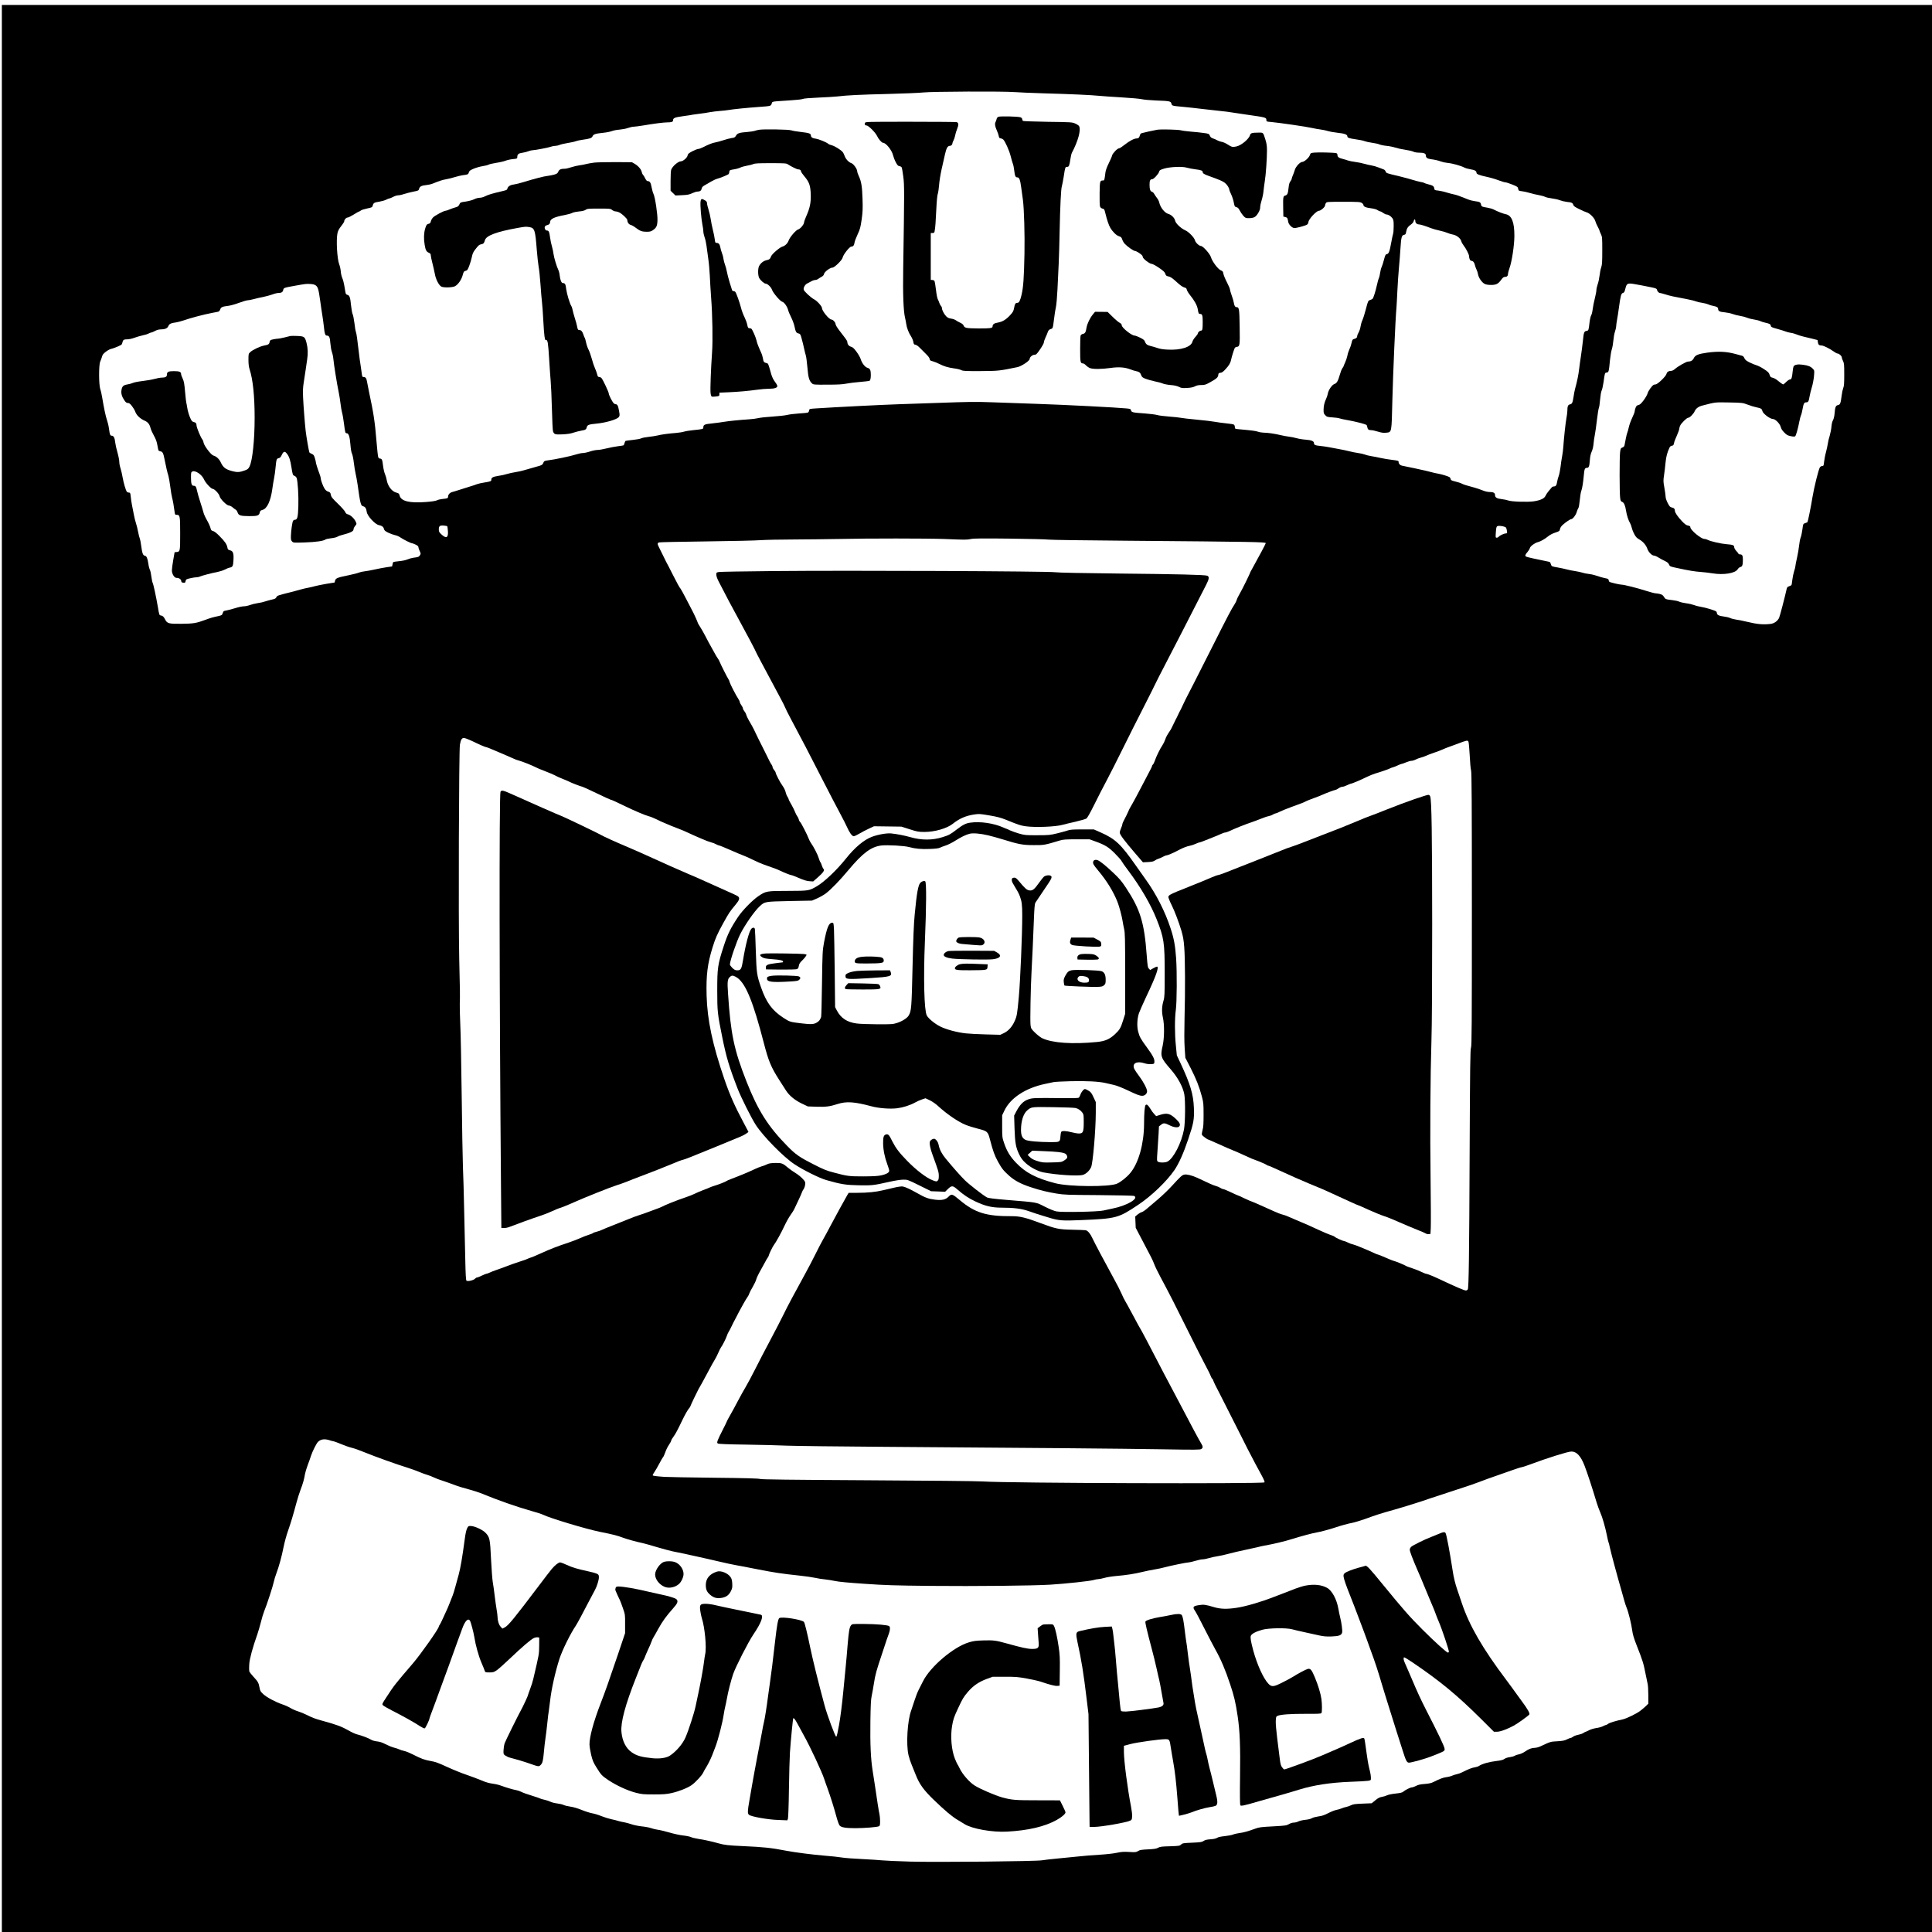 <?xml version="1.0" encoding="UTF-8" standalone="yes"?>
<svg version="1.0" xmlns="http://www.w3.org/2000/svg" width="3126" height="3126" viewBox="0 0 3126 3126" preserveAspectRatio="xMidYMid meet">
  <g transform="translate(0,3126) scale(0.1,-0.1)" fill="#000000" stroke="none">
    <path d="M30 15590 l0 -15590 15615 0 15615 0 0 15590 0 15590 -15615 0
-15615 0 0 -15590z m16385 14180 c61 -5 272 -14 470 -20 440 -12 782 -28 895
-40 47 -5 208 -16 359 -25 150 -9 301 -22 335 -30 33 -8 138 -17 231 -21 223
-8 237 -11 249 -51 10 -36 4 -35 211 -54 66 -6 192 -20 280 -31 88 -10 221
-25 295 -33 74 -7 160 -18 190 -24 30 -5 154 -24 275 -41 271 -38 285 -42 285
-80 0 -27 1 -28 78 -34 132 -12 573 -76 657 -96 44 -10 107 -21 140 -25 33 -4
87 -15 120 -25 33 -10 106 -23 163 -29 103 -10 152 -28 152 -55 0 -25 25 -34
135 -50 61 -8 126 -21 145 -30 20 -8 74 -20 120 -26 46 -6 100 -18 120 -27 19
-8 71 -19 115 -23 44 -4 107 -17 140 -28 33 -11 105 -27 161 -35 56 -8 115
-22 132 -31 18 -9 56 -16 91 -16 79 0 111 -13 111 -44 0 -36 24 -54 78 -61 64
-8 119 -20 170 -39 24 -9 71 -19 105 -22 72 -6 216 -46 268 -74 20 -11 68 -24
105 -30 67 -10 94 -27 94 -57 0 -20 47 -39 160 -63 58 -12 145 -37 194 -56 48
-19 99 -34 112 -34 13 0 64 -16 113 -36 83 -33 89 -38 95 -68 6 -32 9 -34 60
-40 29 -3 84 -15 120 -26 37 -12 102 -27 146 -35 43 -8 93 -21 110 -30 17 -9
66 -20 108 -25 43 -5 102 -18 131 -30 29 -11 81 -23 115 -27 75 -7 94 -16 102
-48 5 -19 27 -35 98 -69 50 -25 103 -48 119 -52 46 -11 125 -90 138 -137 6
-23 24 -66 40 -94 16 -29 29 -58 29 -63 0 -6 10 -32 23 -58 21 -44 22 -59 22
-267 0 -183 -3 -229 -17 -270 -10 -27 -22 -88 -27 -135 -6 -47 -19 -111 -31
-142 -11 -32 -20 -73 -20 -91 0 -19 -11 -79 -25 -133 -14 -55 -30 -134 -35
-176 -5 -43 -16 -88 -25 -101 -8 -13 -20 -64 -26 -113 -15 -131 -15 -131 -49
-138 -39 -7 -45 -23 -59 -166 -6 -63 -21 -171 -31 -240 -11 -69 -24 -165 -30
-215 -9 -83 -32 -199 -66 -320 -7 -27 -18 -82 -23 -121 -15 -100 -24 -120 -59
-127 -32 -6 -42 -32 -42 -107 0 -21 -7 -73 -15 -116 -15 -82 -39 -304 -50
-459 -3 -49 -12 -121 -20 -160 -8 -38 -19 -115 -25 -169 -7 -55 -20 -120 -29
-145 -10 -25 -21 -66 -25 -90 -9 -60 -22 -81 -51 -81 -13 0 -29 -6 -34 -12 -5
-7 -28 -33 -49 -58 -22 -25 -46 -61 -55 -81 -18 -44 -79 -73 -188 -90 -97 -15
-360 -7 -414 13 -22 8 -69 18 -105 22 -81 9 -110 26 -110 66 0 36 -27 50 -96
50 -25 0 -71 11 -106 26 -34 14 -93 34 -132 45 -137 37 -171 47 -206 65 -19
10 -66 25 -105 34 -57 14 -71 21 -73 38 -2 11 -9 25 -15 30 -18 14 -135 50
-187 58 -25 4 -85 17 -135 31 -49 13 -115 28 -145 34 -30 6 -73 15 -95 21 -34
8 -101 22 -212 44 -30 6 -53 31 -53 58 0 21 -7 23 -102 35 -57 6 -141 21 -188
31 -47 11 -116 24 -154 30 -38 6 -85 18 -104 26 -20 8 -68 19 -106 24 -39 5
-105 19 -146 29 -41 11 -118 27 -170 36 -52 9 -124 23 -160 30 -36 7 -99 16
-140 20 -80 8 -100 17 -100 46 0 31 -40 48 -130 55 -47 3 -114 14 -150 24 -36
10 -92 22 -125 25 -33 4 -94 15 -135 25 -88 22 -212 40 -278 40 -26 1 -65 7
-87 15 -36 13 -96 21 -307 40 -66 6 -68 7 -68 35 0 15 -6 33 -14 39 -7 6 -62
16 -122 21 -60 6 -143 17 -184 25 -41 8 -174 24 -295 35 -121 11 -238 25 -260
30 -22 5 -106 14 -186 20 -81 6 -169 17 -195 25 -27 8 -119 20 -204 26 -193
13 -213 18 -220 50 -5 22 -13 25 -75 31 -145 15 -1003 59 -1428 73 -243 8
-575 20 -737 26 -287 10 -360 9 -920 -11 -146 -6 -411 -15 -590 -20 -279 -9
-1009 -46 -1350 -68 -104 -7 -105 -7 -108 -34 -2 -14 -11 -29 -20 -33 -9 -4
-75 -11 -147 -15 -71 -5 -157 -15 -190 -24 -33 -8 -139 -20 -235 -26 -96 -6
-200 -17 -230 -25 -30 -7 -95 -16 -145 -19 -178 -12 -331 -28 -410 -41 -44 -8
-132 -19 -195 -26 -121 -12 -140 -21 -140 -65 0 -26 -7 -28 -165 -44 -55 -5
-121 -16 -147 -24 -25 -8 -84 -17 -130 -21 -127 -10 -237 -25 -299 -41 -31 -7
-97 -18 -147 -23 -50 -5 -103 -16 -119 -24 -15 -8 -76 -19 -135 -25 -59 -6
-112 -13 -117 -16 -5 -4 -12 -20 -16 -36 -4 -16 -11 -32 -15 -35 -5 -3 -47
-10 -92 -15 -46 -6 -128 -21 -183 -35 -55 -14 -121 -25 -146 -25 -26 0 -81
-11 -123 -25 -42 -14 -94 -25 -116 -25 -22 0 -73 -11 -113 -24 -81 -27 -352
-83 -449 -94 -43 -5 -63 -12 -69 -24 -5 -10 -13 -26 -17 -35 -5 -10 -29 -23
-53 -30 -68 -19 -187 -53 -259 -74 -36 -10 -96 -23 -135 -29 -38 -5 -97 -19
-131 -29 -33 -11 -98 -25 -143 -31 -84 -13 -111 -27 -111 -60 0 -26 -9 -30
-108 -46 -48 -7 -103 -20 -122 -27 -19 -8 -73 -26 -120 -40 -47 -14 -121 -38
-165 -52 -44 -15 -96 -30 -115 -35 -41 -10 -70 -42 -70 -76 0 -26 -9 -29 -97
-38 -29 -3 -66 -12 -83 -21 -20 -10 -82 -20 -175 -27 -267 -21 -406 12 -429
104 -8 32 -14 38 -54 48 -73 18 -141 110 -156 210 -4 24 -16 65 -27 90 -11 25
-25 86 -31 135 -11 96 -19 115 -49 115 -11 0 -24 10 -29 23 -5 12 -18 132 -29
267 -25 307 -46 445 -122 800 -12 58 -26 127 -30 153 -10 58 -23 77 -55 77
-20 0 -24 6 -29 48 -3 26 -12 92 -21 147 -9 55 -20 134 -24 175 -29 249 -41
331 -50 356 -7 16 -18 82 -25 146 -8 64 -21 130 -29 145 -8 16 -19 80 -26 143
-12 129 -24 162 -60 170 -19 5 -26 14 -31 45 -4 22 -12 72 -19 110 -6 39 -20
90 -31 115 -11 25 -23 74 -25 110 -3 36 -14 85 -24 110 -35 87 -53 398 -29
510 8 36 25 69 60 112 27 34 49 69 49 77 0 27 30 61 53 61 13 0 58 23 102 50
44 28 84 50 89 50 5 0 17 7 26 15 9 8 54 22 100 32 81 17 84 19 92 50 10 40
25 48 109 61 37 6 85 20 107 31 23 12 47 21 54 21 7 0 34 11 60 25 26 14 62
25 81 25 18 0 61 9 94 21 34 11 101 28 149 38 84 16 88 18 96 47 9 37 38 52
116 60 31 3 77 13 102 23 111 45 159 61 220 71 36 6 99 22 140 35 41 13 98 26
125 30 87 11 92 13 101 45 8 26 20 36 79 61 39 16 104 35 145 41 41 6 84 17
95 24 11 7 66 20 122 29 56 8 125 24 153 35 28 11 82 23 120 26 68 7 70 8 70
34 0 44 21 61 85 69 33 5 77 16 97 25 21 9 52 16 70 16 42 1 264 44 301 59 16
6 43 11 61 11 19 0 51 7 71 16 21 9 81 22 134 31 53 8 111 21 129 29 18 7 69
18 115 24 110 15 142 26 155 55 15 34 45 43 166 56 55 5 121 18 146 28 25 10
81 21 125 24 44 4 106 15 137 27 32 11 72 20 90 20 18 0 84 9 148 19 181 31
340 51 395 51 67 0 95 9 95 29 0 42 22 52 165 72 77 10 146 21 155 24 8 2 58
9 110 15 52 6 127 17 165 25 39 7 111 16 160 20 50 3 113 10 140 15 64 12 309
37 495 50 193 14 194 14 206 53 9 31 10 32 84 39 41 4 147 11 236 16 88 5 170
15 183 21 13 8 110 16 249 22 125 5 265 14 312 19 157 19 362 29 815 40 248 6
504 17 570 24 146 16 1310 21 1480 6z m10165 -3131 c30 -6 93 -19 140 -28 68
-14 86 -21 89 -37 4 -25 30 -54 48 -54 7 0 48 -11 91 -24 75 -24 126 -35 346
-76 59 -11 124 -27 144 -36 20 -8 67 -19 105 -24 37 -6 81 -17 98 -25 16 -9
52 -20 81 -25 58 -11 78 -24 78 -51 0 -32 26 -46 104 -52 41 -4 99 -16 128
-27 29 -11 85 -25 123 -31 39 -6 90 -20 114 -30 25 -11 76 -24 114 -29 37 -6
81 -17 97 -25 16 -8 53 -20 82 -26 69 -15 86 -24 90 -51 3 -19 18 -26 103 -49
55 -15 116 -34 135 -42 19 -8 57 -18 83 -22 27 -3 70 -15 95 -26 26 -11 76
-27 112 -35 36 -8 102 -24 146 -35 l82 -21 6 -38 c6 -38 20 -50 59 -50 30 0
131 -50 192 -94 27 -20 57 -36 66 -36 25 0 69 -39 69 -61 0 -11 9 -37 20 -59
18 -35 20 -59 20 -220 0 -141 -3 -189 -16 -218 -8 -20 -20 -73 -25 -117 -16
-129 -24 -152 -59 -159 -38 -7 -48 -33 -56 -135 -4 -48 -14 -89 -26 -110 -12
-21 -22 -62 -25 -105 -3 -39 -16 -105 -28 -146 -13 -41 -27 -97 -30 -125 -4
-27 -17 -90 -30 -140 -14 -49 -27 -120 -31 -157 -6 -63 -9 -68 -30 -68 -13 0
-30 -10 -38 -22 -23 -36 -96 -334 -121 -488 -20 -131 -73 -391 -80 -398 -3 -4
-20 -11 -38 -17 -32 -10 -32 -11 -44 -102 -7 -51 -19 -109 -28 -130 -9 -21
-20 -78 -25 -128 -5 -49 -20 -139 -34 -200 -14 -60 -26 -120 -26 -133 0 -12
-9 -51 -21 -85 -11 -34 -24 -97 -29 -140 -4 -43 -11 -81 -15 -85 -3 -4 -21
-12 -38 -18 -26 -9 -34 -18 -40 -50 -28 -126 -110 -441 -122 -464 -27 -51 -79
-88 -137 -95 -122 -14 -212 -6 -383 35 -66 16 -145 32 -175 35 -30 4 -73 15
-95 25 -22 10 -69 21 -105 25 -72 8 -110 26 -110 54 0 10 -6 23 -12 28 -22 17
-169 62 -241 73 -37 6 -90 19 -117 30 -27 10 -85 24 -129 29 -45 6 -95 18
-111 26 -17 9 -67 20 -112 25 -106 12 -113 15 -136 54 -15 25 -30 36 -65 45
-25 6 -57 11 -71 11 -14 0 -81 18 -148 39 -141 46 -362 101 -400 101 -34 0
-189 37 -199 47 -4 4 -9 17 -11 28 -2 14 -14 22 -38 26 -44 8 -132 33 -185 52
-22 8 -68 17 -103 21 -34 4 -80 13 -101 21 -21 7 -74 18 -117 25 -44 6 -104
18 -134 27 -30 8 -98 23 -150 32 -93 16 -95 17 -105 48 -6 18 -13 35 -16 38
-3 3 -39 11 -80 19 -137 27 -295 62 -307 70 -20 12 -14 34 22 73 18 21 36 51
40 66 7 29 78 82 126 94 43 10 114 50 165 92 31 26 75 49 119 63 67 22 71 25
77 58 5 23 21 47 46 69 55 48 119 91 136 91 24 0 75 66 87 111 7 23 18 53 27
65 9 14 18 66 24 131 5 59 16 126 24 148 16 44 30 129 41 250 9 104 17 125 48
125 34 0 42 20 50 123 4 61 14 105 30 140 15 32 26 81 30 127 3 41 13 107 21
145 8 39 23 147 34 242 11 94 25 181 31 193 6 11 15 72 20 136 6 66 16 127 25
145 9 16 22 78 31 137 21 153 20 150 51 154 32 4 35 12 53 203 7 66 20 145 30
175 10 30 21 95 25 143 4 48 15 112 26 142 10 30 19 69 19 87 1 18 7 67 15
108 8 41 21 129 30 195 25 187 36 228 64 235 20 4 27 17 40 70 21 85 34 92
144 74 45 -8 107 -19 137 -25z m-21471 3 c35 -26 46 -63 71 -243 11 -85 28
-194 36 -244 8 -49 19 -133 25 -185 11 -111 21 -140 48 -140 37 0 49 -25 56
-122 4 -51 15 -115 25 -143 10 -27 21 -79 24 -115 7 -84 61 -419 86 -535 10
-49 24 -134 30 -188 6 -55 18 -120 25 -145 8 -26 21 -103 30 -172 20 -153 21
-160 46 -160 31 0 49 -59 59 -186 5 -69 15 -124 25 -144 9 -17 23 -84 30 -148
8 -64 21 -144 29 -177 8 -33 22 -109 31 -170 45 -320 52 -347 91 -357 34 -8
50 -34 58 -91 8 -64 133 -200 195 -213 49 -9 75 -28 83 -61 7 -27 19 -37 72
-63 36 -17 84 -34 109 -39 24 -4 65 -22 90 -40 51 -34 165 -91 184 -91 7 0 33
-10 58 -22 31 -15 45 -28 45 -42 0 -11 9 -39 21 -62 19 -41 19 -44 3 -69 -17
-26 -28 -30 -104 -39 -25 -3 -67 -15 -93 -26 -29 -13 -85 -25 -139 -30 -49 -5
-92 -11 -95 -14 -3 -3 -8 -20 -12 -38 l-7 -33 -89 -13 c-50 -7 -137 -24 -195
-37 -58 -13 -130 -26 -161 -29 -31 -3 -73 -13 -93 -21 -21 -9 -92 -27 -159
-41 -184 -37 -215 -49 -225 -87 l-8 -32 -130 -21 c-71 -12 -154 -29 -184 -37
-30 -9 -80 -20 -110 -26 -30 -5 -86 -18 -125 -29 -38 -11 -92 -26 -120 -33
-257 -64 -260 -65 -273 -92 -10 -20 -24 -28 -68 -37 -31 -7 -81 -20 -110 -30
-30 -11 -87 -24 -127 -29 -39 -6 -96 -20 -125 -31 -29 -11 -72 -20 -97 -20
-24 0 -86 -13 -137 -29 -51 -16 -115 -33 -143 -38 -46 -7 -51 -11 -61 -43 -11
-32 -16 -36 -70 -48 -95 -20 -124 -29 -214 -62 -143 -53 -190 -61 -385 -63
-205 -2 -230 4 -264 71 -23 46 -38 59 -70 64 -23 3 -26 11 -46 133 -31 179
-72 370 -85 394 -6 12 -15 57 -21 102 -5 45 -16 94 -24 110 -8 15 -20 60 -25
100 -13 87 -28 123 -56 127 -30 4 -44 41 -59 158 -7 56 -18 111 -23 121 -6 11
-18 58 -27 106 -9 49 -25 112 -35 142 -10 29 -26 91 -34 137 -9 45 -23 117
-31 158 -8 41 -17 103 -20 138 -6 56 -9 62 -30 62 -12 0 -27 6 -32 13 -18 22
-53 141 -69 233 -8 49 -24 115 -34 147 -11 31 -20 78 -20 105 0 26 -13 93 -29
149 -17 56 -33 130 -37 165 -7 71 -25 108 -54 108 -27 0 -34 15 -46 110 -6 47
-21 110 -32 140 -20 55 -50 194 -78 365 -8 50 -22 113 -32 140 -24 72 -25 396
0 446 9 19 21 53 28 76 8 34 22 51 64 83 29 22 68 43 87 46 29 5 105 36 159
63 8 4 18 23 21 41 9 41 22 50 81 50 26 0 77 11 113 25 36 13 96 31 133 39 37
7 81 21 97 30 17 9 36 16 43 16 7 0 34 11 60 25 27 15 63 25 87 25 73 0 114
17 129 54 15 36 42 49 126 60 25 4 77 17 115 30 128 44 321 95 465 123 41 8
85 17 98 19 15 3 27 16 34 35 13 39 35 49 122 59 42 5 116 25 180 49 61 23
124 41 140 42 17 0 63 9 101 19 39 11 107 27 152 35 45 9 112 27 148 40 36 14
81 25 101 25 48 0 70 14 77 49 7 35 12 36 202 70 162 29 171 30 239 26 39 -2
68 -10 85 -23z m2128 -3896 c2 -2 7 -36 10 -75 9 -111 -25 -131 -102 -60 -40
37 -45 46 -45 85 0 54 18 66 84 60 27 -3 51 -7 53 -10z m17132 -25 c5 -9 11
-33 14 -53 5 -34 3 -38 -16 -38 -29 -1 -98 -32 -116 -53 -7 -10 -23 -17 -34
-17 -19 0 -20 5 -14 87 4 62 9 90 21 98 22 16 134 -2 145 -24z m-9089 -182
c352 -14 358 -14 430 0 51 10 188 11 633 6 313 -4 594 -11 625 -16 32 -5 608
-13 1282 -18 2052 -17 2230 -20 2230 -40 0 -9 -116 -227 -188 -355 -34 -60
-62 -111 -62 -113 0 -15 -132 -283 -175 -356 -19 -32 -39 -73 -44 -92 -5 -18
-22 -53 -38 -77 -45 -67 -102 -174 -368 -703 -223 -443 -393 -776 -422 -830
-6 -11 -25 -51 -43 -90 -17 -38 -38 -81 -46 -95 -8 -14 -22 -41 -30 -60 -8
-19 -19 -42 -24 -50 -5 -8 -28 -53 -50 -100 -22 -47 -44 -90 -48 -96 -58 -87
-74 -115 -88 -158 -9 -28 -29 -69 -44 -91 -38 -55 -104 -189 -124 -252 -9 -28
-24 -57 -32 -63 -7 -7 -14 -18 -14 -24 0 -6 -8 -24 -17 -41 -9 -16 -44 -84
-78 -150 -94 -184 -236 -447 -255 -475 -9 -14 -27 -50 -39 -80 -13 -30 -39
-82 -57 -116 -19 -33 -34 -69 -34 -80 0 -10 -10 -39 -21 -64 -12 -25 -21 -57
-21 -73 1 -32 73 -128 256 -341 l119 -138 82 4 c62 3 89 9 111 25 17 12 43 25
59 29 15 4 47 17 69 30 23 13 50 24 60 24 17 0 108 38 169 71 9 5 25 13 35 18
54 30 133 60 171 66 24 4 67 18 95 31 28 13 57 24 65 24 7 0 39 11 70 24 31
13 94 38 141 56 47 18 107 43 134 56 28 13 59 24 70 24 12 0 43 11 71 24 73
36 269 114 350 140 39 13 108 39 155 58 47 19 103 39 125 42 22 4 54 16 71 27
17 10 38 19 46 19 7 0 32 9 53 21 37 19 104 46 195 80 195 71 198 72 248 98 9
5 62 26 117 46 55 20 118 44 140 55 53 25 201 80 215 80 6 0 28 11 48 25 20
14 48 25 62 25 14 0 48 11 75 25 28 13 56 25 62 25 18 0 162 61 258 109 44 21
105 46 135 55 84 24 232 75 244 85 6 4 24 11 41 15 16 4 52 18 81 32 28 13 56
24 63 24 6 0 38 11 71 25 33 14 72 25 88 25 15 0 46 9 67 20 22 12 60 26 85
32 25 6 61 19 80 28 19 10 78 32 130 50 52 17 118 42 145 55 28 13 70 30 95
38 25 8 92 33 150 55 141 54 157 57 169 33 6 -10 15 -110 21 -222 5 -112 15
-222 22 -244 10 -32 13 -506 13 -2245 0 -1888 -2 -2210 -14 -2240 -12 -30 -16
-290 -22 -1685 -7 -1691 -14 -2197 -30 -2227 -5 -10 -19 -18 -31 -18 -26 0
-165 59 -433 186 -94 44 -193 84 -209 84 -9 0 -43 14 -76 30 -33 17 -101 44
-151 60 -50 16 -96 33 -103 39 -15 12 -183 81 -199 81 -6 0 -62 23 -124 50
-62 27 -118 50 -124 50 -7 0 -40 13 -73 29 -114 53 -301 130 -336 137 -19 3
-56 17 -82 30 -26 13 -54 24 -61 24 -19 0 -144 57 -151 69 -4 5 -23 15 -44 21
-46 15 -161 63 -227 95 -80 39 -253 115 -345 152 -47 19 -107 45 -135 58 -27
13 -71 28 -96 34 -26 6 -89 30 -140 54 -52 24 -119 54 -149 67 -30 12 -82 35
-115 51 -33 15 -71 31 -85 35 -14 4 -70 29 -126 55 -56 27 -104 49 -109 49 -4
0 -54 23 -111 50 -57 27 -112 50 -121 50 -10 0 -31 9 -48 20 -16 11 -48 25
-70 30 -22 6 -64 22 -92 35 -29 14 -76 36 -105 49 -29 14 -78 36 -108 50 -83
38 -167 59 -206 51 -37 -7 -56 -23 -208 -189 -54 -59 -152 -153 -218 -209 -66
-56 -146 -125 -180 -153 -33 -29 -72 -54 -86 -57 -15 -3 -44 -20 -66 -38 l-38
-32 4 -92 4 -91 105 -200 c157 -297 167 -317 194 -387 13 -36 59 -130 101
-209 144 -268 242 -460 504 -988 66 -135 161 -320 209 -412 49 -91 94 -182
100 -201 7 -20 19 -41 27 -47 7 -7 14 -18 14 -25 0 -10 58 -129 97 -200 6 -11
53 -103 104 -205 51 -102 109 -216 128 -253 20 -38 76 -148 124 -245 49 -97
95 -190 104 -207 89 -172 167 -320 220 -415 43 -78 59 -118 52 -125 -26 -26
-4150 -13 -4559 15 -80 6 -914 14 -1855 19 -1263 7 -1719 13 -1745 21 -25 9
-248 15 -750 20 -393 4 -753 11 -800 14 -150 11 -190 17 -190 27 0 6 13 30 30
54 16 23 51 83 76 131 26 49 53 97 62 106 8 9 25 48 38 85 13 37 39 90 59 118
19 28 35 58 35 66 0 8 17 37 38 65 33 45 63 101 146 274 42 87 86 163 107 186
10 11 19 24 19 30 0 8 110 239 130 274 31 51 93 165 162 295 44 83 90 166 103
185 13 19 38 69 56 110 18 41 38 82 45 90 20 24 80 141 94 185 7 22 20 51 29
65 10 14 32 57 50 95 18 39 40 81 48 95 7 14 23 43 34 65 19 39 34 67 113 210
22 39 49 84 61 100 12 17 25 41 28 55 4 14 29 64 57 110 27 47 53 101 56 120
4 19 36 87 72 150 36 63 72 129 80 145 8 17 23 42 34 57 10 14 18 31 18 38 0
14 64 145 80 164 31 38 124 206 170 307 29 62 74 143 100 179 26 36 56 83 65
105 10 22 39 85 66 140 26 55 51 111 55 125 4 13 16 37 27 51 10 15 22 47 24
72 5 43 3 48 -43 97 -26 28 -75 67 -108 87 -33 19 -87 57 -120 84 -92 78 -107
84 -215 82 -71 -2 -102 -7 -131 -22 -21 -11 -58 -25 -82 -31 -23 -7 -77 -28
-118 -47 -114 -54 -222 -99 -388 -162 -30 -11 -59 -24 -65 -29 -16 -13 -132
-59 -198 -78 -30 -9 -65 -22 -79 -29 -14 -7 -63 -27 -110 -44 -47 -18 -105
-43 -130 -56 -25 -13 -93 -40 -150 -59 -139 -47 -326 -121 -382 -152 -14 -8
-57 -25 -95 -38 -37 -13 -99 -36 -138 -51 -38 -15 -97 -35 -130 -45 -33 -10
-109 -38 -170 -63 -60 -25 -175 -71 -255 -102 -80 -31 -161 -64 -180 -74 -19
-10 -59 -24 -88 -31 -28 -7 -54 -16 -57 -21 -3 -5 -34 -17 -68 -28 -34 -10
-96 -34 -137 -53 -41 -19 -127 -52 -190 -73 -187 -62 -297 -105 -442 -171 -75
-35 -150 -66 -165 -70 -15 -4 -41 -14 -58 -22 -16 -9 -57 -23 -90 -33 -33 -10
-98 -32 -145 -49 -171 -64 -246 -91 -290 -106 -24 -8 -63 -23 -85 -34 -23 -11
-48 -20 -56 -20 -8 0 -41 -14 -74 -30 -33 -16 -67 -30 -76 -30 -9 0 -24 -9
-34 -20 -23 -26 -121 -48 -138 -31 -9 9 -14 104 -19 339 -4 180 -12 539 -18
797 -5 259 -14 576 -20 705 -5 129 -14 647 -20 1150 -6 503 -16 1025 -23 1160
-6 135 -10 283 -8 330 5 120 4 204 -9 730 -14 588 -5 3362 11 3460 14 81 31
110 65 110 14 0 72 -22 128 -48 136 -66 221 -102 236 -102 7 0 47 -15 89 -34
42 -18 132 -57 201 -85 69 -29 138 -60 155 -68 16 -9 52 -22 80 -29 54 -14
213 -77 285 -114 24 -12 67 -31 95 -40 71 -26 214 -87 228 -98 7 -5 55 -26
107 -47 52 -21 100 -41 105 -45 14 -11 194 -80 209 -80 6 0 109 -47 229 -105
120 -58 223 -105 229 -105 12 0 70 -26 243 -110 146 -71 313 -141 372 -157 29
-7 89 -31 132 -53 44 -22 82 -40 85 -40 3 0 31 -12 63 -27 59 -26 95 -41 213
-86 36 -13 101 -41 145 -62 44 -21 94 -44 110 -50 17 -7 71 -30 120 -52 50
-22 113 -45 140 -52 28 -7 65 -21 83 -32 18 -10 40 -19 48 -19 8 0 91 -34 184
-75 93 -41 190 -82 217 -91 26 -9 93 -39 148 -67 55 -27 136 -63 180 -78 157
-54 217 -77 248 -93 64 -31 176 -76 192 -76 9 0 64 -21 123 -47 78 -34 124
-48 168 -51 l61 -4 74 65 c88 77 116 118 94 137 -8 7 -20 31 -27 54 -6 22 -17
48 -24 56 -7 8 -19 38 -27 66 -16 55 -84 187 -124 241 -13 18 -30 50 -37 70
-21 60 -123 258 -139 272 -9 7 -19 25 -22 41 -4 16 -15 40 -26 54 -11 14 -26
44 -35 68 -8 23 -35 77 -59 119 -25 41 -45 81 -45 88 0 7 -8 25 -19 39 -10 15
-22 43 -26 62 -9 41 -29 83 -60 125 -31 41 -105 185 -105 203 0 8 -11 27 -25
44 -14 16 -25 38 -25 47 0 10 -8 29 -18 42 -11 13 -38 65 -61 114 -24 50 -47
97 -52 105 -5 8 -14 26 -20 40 -6 14 -18 36 -25 50 -8 14 -29 57 -48 95 -55
116 -66 139 -81 168 -8 15 -21 39 -29 55 -8 15 -31 54 -50 87 -19 33 -38 74
-42 90 -4 17 -18 43 -31 58 -12 16 -23 36 -23 46 0 9 -11 32 -25 51 -14 19
-25 41 -25 50 0 8 -10 31 -23 50 -39 58 -134 243 -142 275 -3 16 -11 35 -17
42 -14 17 -134 256 -144 285 -4 13 -17 37 -29 53 -13 17 -37 57 -54 90 -18 33
-45 83 -61 110 -16 28 -54 97 -83 155 -30 58 -71 130 -91 160 -20 30 -36 58
-36 63 0 9 -59 141 -87 192 -8 17 -52 100 -96 185 -44 85 -86 162 -94 172 -18
20 -58 92 -129 233 -59 117 -76 150 -106 205 -10 19 -35 69 -54 110 -20 41
-47 96 -60 121 -31 60 -30 75 4 83 15 4 360 11 767 16 407 5 799 14 870 20 72
5 310 11 530 11 220 1 546 5 725 8 491 11 1444 10 1720 0z m-9936 -14586 c21
-7 45 -13 53 -13 8 0 60 -20 116 -43 56 -24 136 -52 177 -62 41 -9 140 -45
220 -78 153 -63 515 -193 688 -246 57 -18 138 -47 180 -65 42 -18 104 -41 137
-50 32 -10 80 -28 105 -41 25 -13 91 -38 146 -55 54 -18 140 -48 189 -67 50
-20 149 -50 220 -68 72 -19 175 -52 230 -75 250 -103 548 -208 788 -276 87
-24 175 -53 195 -63 110 -55 698 -232 922 -277 220 -44 276 -59 370 -94 70
-26 219 -67 320 -88 25 -5 130 -35 234 -66 104 -30 217 -61 250 -67 34 -6 120
-24 191 -39 327 -72 456 -101 530 -119 112 -27 262 -59 310 -67 22 -3 175 -32
340 -65 289 -56 381 -70 696 -104 80 -8 186 -24 235 -34 49 -11 123 -23 164
-26 41 -4 115 -16 163 -26 58 -13 223 -28 475 -45 329 -23 491 -28 1077 -34
718 -7 1654 3 1930 20 246 15 644 58 699 75 27 8 62 15 79 15 16 0 59 9 95 19
37 11 123 25 192 31 164 14 303 36 420 65 52 13 140 31 195 40 55 9 132 25
170 36 96 26 354 79 386 79 14 0 63 11 109 25 46 14 100 25 121 25 20 0 66 9
101 20 35 11 97 24 138 30 41 6 122 24 180 40 58 16 173 43 255 60 83 17 177
38 210 46 33 9 83 20 110 25 138 24 334 70 450 107 147 46 340 98 400 107 53
8 214 51 290 77 108 36 217 66 284 78 36 7 129 35 206 62 196 71 255 90 460
147 163 46 481 145 595 187 25 8 72 24 105 34 33 10 112 36 175 58 63 22 176
59 250 82 74 23 194 65 265 92 72 28 193 72 270 98 77 27 198 69 268 94 71 25
136 46 146 46 9 0 66 18 127 41 278 104 619 212 677 213 85 2 153 -70 214
-226 46 -119 126 -362 198 -603 15 -49 41 -119 57 -155 33 -73 81 -237 109
-378 10 -51 21 -97 24 -103 4 -5 15 -49 25 -97 15 -73 116 -448 191 -707 11
-38 28 -101 39 -140 10 -38 28 -92 39 -118 29 -67 78 -268 91 -370 8 -62 26
-123 71 -238 102 -259 110 -286 150 -489 10 -52 23 -113 28 -135 6 -22 11
-103 11 -180 l0 -141 -42 -41 c-24 -22 -65 -58 -93 -78 -58 -44 -222 -123
-280 -135 -106 -22 -212 -54 -234 -71 -13 -11 -29 -19 -35 -19 -6 0 -28 -9
-49 -20 -20 -11 -69 -25 -108 -30 -38 -6 -91 -21 -117 -35 -26 -14 -51 -25
-55 -25 -5 0 -21 -9 -36 -19 -14 -11 -53 -24 -84 -30 -32 -6 -70 -20 -84 -31
-14 -11 -32 -20 -40 -20 -7 0 -35 -11 -61 -24 -37 -19 -69 -25 -154 -30 -111
-6 -109 -5 -273 -82 -28 -13 -68 -24 -90 -24 -53 -1 -99 -18 -162 -62 -29 -20
-72 -39 -95 -43 -24 -4 -54 -14 -68 -23 -14 -9 -50 -19 -81 -23 -34 -4 -68
-15 -86 -28 -23 -17 -57 -26 -144 -36 -109 -13 -220 -45 -272 -80 -12 -8 -42
-17 -67 -21 -43 -6 -103 -30 -200 -79 -25 -13 -63 -27 -85 -31 -21 -4 -57 -15
-80 -25 -22 -10 -65 -21 -95 -24 -52 -7 -104 -27 -210 -80 -32 -16 -72 -25
-139 -30 -70 -5 -104 -13 -139 -31 -25 -13 -55 -24 -67 -24 -25 0 -110 -43
-140 -70 -15 -14 -49 -22 -124 -30 -59 -6 -120 -19 -140 -29 -20 -10 -57 -21
-83 -25 -36 -6 -61 -19 -105 -55 l-58 -48 -147 -6 c-118 -5 -154 -9 -185 -25
-21 -11 -57 -24 -78 -28 -22 -4 -57 -15 -80 -25 -22 -9 -59 -20 -83 -24 -24
-4 -82 -27 -129 -51 -66 -34 -103 -47 -161 -54 -41 -6 -88 -18 -106 -29 -18
-11 -61 -22 -106 -26 -41 -4 -92 -16 -112 -26 -21 -11 -54 -19 -74 -19 -22 0
-55 -10 -79 -25 -39 -22 -58 -25 -241 -35 -222 -12 -238 -14 -309 -40 -113
-41 -184 -61 -250 -69 -38 -5 -86 -16 -106 -25 -20 -8 -80 -19 -133 -25 -63
-6 -107 -16 -124 -28 -18 -11 -55 -20 -107 -23 -59 -4 -88 -11 -110 -27 -26
-18 -50 -22 -185 -28 -144 -6 -157 -8 -180 -30 -24 -22 -34 -23 -180 -28 -131
-3 -161 -7 -192 -24 -28 -16 -63 -21 -162 -26 -105 -5 -133 -9 -161 -27 -32
-20 -44 -21 -143 -15 -88 5 -125 3 -204 -14 -56 -12 -176 -25 -280 -31 -101
-6 -245 -17 -321 -26 -76 -8 -231 -24 -345 -34 -114 -11 -232 -24 -262 -30
-94 -17 -1702 -33 -2130 -21 -206 6 -411 15 -455 20 -44 5 -189 14 -322 21
-133 6 -281 17 -330 25 -48 8 -173 22 -278 30 -190 15 -484 53 -625 80 -251
48 -356 59 -705 75 -227 10 -297 18 -387 44 -107 30 -236 59 -326 72 -51 8
-106 21 -123 30 -17 8 -72 20 -122 25 -51 5 -153 27 -227 49 -75 21 -160 42
-190 45 -30 4 -78 15 -107 26 -28 10 -96 23 -150 28 -54 6 -129 21 -168 35
-38 13 -90 27 -115 31 -25 3 -65 13 -90 20 -25 8 -79 22 -119 30 -41 9 -113
31 -160 50 -48 20 -115 40 -151 46 -36 7 -113 31 -171 55 -64 26 -136 47 -183
53 -42 6 -90 18 -106 26 -17 9 -64 20 -105 25 -41 5 -92 18 -112 29 -21 10
-62 24 -91 30 -30 6 -62 16 -73 21 -10 6 -54 21 -96 34 -116 36 -174 56 -214
76 -19 10 -53 21 -75 25 -46 7 -190 50 -254 75 -25 10 -83 24 -130 30 -59 8
-115 25 -185 55 -55 23 -161 63 -235 88 -75 25 -216 82 -314 127 -143 66 -195
85 -265 96 -99 17 -160 39 -287 105 -49 25 -114 52 -143 58 -28 6 -64 17 -79
25 -16 8 -56 22 -90 30 -34 9 -95 34 -135 55 -51 27 -91 40 -137 45 -40 4 -78
16 -100 30 -37 23 -153 67 -230 86 -25 6 -89 36 -142 67 -53 30 -125 63 -160
74 -35 11 -76 25 -93 31 -16 6 -84 25 -150 43 -130 36 -164 49 -267 100 -37
19 -97 43 -135 55 -37 11 -93 36 -123 54 -30 19 -91 46 -134 60 -111 38 -251
113 -308 166 -43 40 -50 52 -59 105 -14 77 -25 97 -98 175 -34 36 -64 76 -68
89 -3 13 -3 65 0 115 6 89 54 266 133 489 13 38 38 123 55 189 16 67 41 148
55 182 40 95 141 404 154 471 7 33 25 94 41 135 42 111 86 270 118 432 16 78
48 195 71 258 44 125 83 254 136 453 19 71 50 168 68 215 36 91 59 175 71 252
4 25 23 88 42 140 20 52 45 122 55 155 26 78 90 205 116 228 49 44 109 50 196
20z"/>
    <path d="M16153 29370 c-13 -5 -25 -21 -28 -37 -4 -15 -10 -36 -16 -45 -16
-30 -10 -73 18 -134 15 -33 29 -75 33 -94 4 -28 10 -36 30 -38 14 -2 32 -10
41 -18 31 -27 100 -181 123 -275 13 -52 29 -107 36 -124 7 -16 16 -66 21 -109
10 -85 20 -106 50 -106 32 0 46 -40 64 -175 10 -71 21 -157 26 -190 19 -144
31 -563 25 -870 -8 -391 -18 -541 -47 -665 -23 -97 -40 -130 -68 -130 -31 0
-41 -17 -52 -79 -10 -53 -18 -70 -61 -116 -68 -75 -126 -111 -201 -124 -63
-11 -87 -28 -87 -63 0 -28 -40 -33 -236 -32 -192 2 -218 7 -234 49 -5 14 -27
32 -55 44 -25 11 -57 29 -71 40 -13 10 -47 22 -75 26 -38 5 -57 15 -80 38 -35
36 -68 101 -69 133 0 12 -7 27 -14 34 -8 6 -20 28 -27 48 -6 20 -18 47 -25 60
-8 12 -22 82 -30 154 -8 73 -20 138 -26 145 -6 7 -21 13 -34 13 l-24 0 0 380
0 380 29 0 c25 0 30 5 34 33 11 57 17 148 27 358 6 127 15 220 24 245 7 22 17
87 21 144 4 58 22 170 40 250 18 80 43 189 55 243 22 100 43 137 78 137 22 0
42 19 42 40 0 8 8 31 19 50 10 19 22 55 26 80 4 25 18 72 32 105 27 67 24 100
-9 109 -13 3 -350 6 -750 6 -717 0 -727 0 -733 -20 -8 -26 1 -40 26 -40 30 0
144 -114 169 -168 24 -52 76 -112 97 -112 48 0 145 -122 163 -203 7 -28 26
-79 44 -112 25 -48 37 -61 59 -63 15 -2 31 -11 36 -20 5 -9 17 -75 26 -147 19
-137 18 -250 -1 -1495 -7 -409 4 -688 30 -792 7 -29 16 -74 19 -99 8 -61 40
-146 78 -202 16 -25 33 -65 37 -89 6 -37 11 -43 34 -46 15 -2 43 -21 66 -45
22 -23 67 -68 100 -100 39 -37 62 -68 64 -84 2 -22 10 -29 48 -38 25 -7 72
-25 105 -42 81 -41 144 -60 245 -74 47 -6 99 -19 115 -28 26 -14 69 -16 310
-15 292 2 302 3 598 64 62 13 197 102 197 131 0 30 44 69 79 69 26 0 37 11 90
88 33 48 61 98 61 111 0 13 12 49 26 79 15 31 32 72 38 91 10 27 21 38 44 46
38 11 37 8 57 167 8 70 22 156 30 190 8 35 19 162 25 283 5 121 14 310 20 420
5 110 12 344 15 520 8 401 22 695 36 731 5 16 19 85 30 155 23 154 25 159 55
159 30 0 37 18 53 124 6 43 17 90 25 105 100 189 149 369 116 430 -5 10 -33
29 -62 42 -52 22 -62 23 -443 28 -214 4 -396 10 -402 14 -7 5 -13 17 -13 28 0
12 -11 24 -27 31 -35 14 -331 21 -360 8z"/>
    <path d="M12280 29160 c-25 -4 -56 -13 -70 -18 -14 -5 -66 -13 -115 -17 -131
-10 -163 -20 -186 -59 -17 -29 -26 -34 -72 -40 -28 -4 -90 -20 -137 -36 -47
-15 -103 -31 -125 -34 -45 -7 -113 -34 -197 -77 -31 -16 -67 -29 -80 -29 -13
0 -55 -17 -95 -37 -61 -33 -73 -42 -78 -70 -6 -35 -74 -93 -107 -93 -45 0
-137 -79 -158 -136 -6 -14 -10 -96 -10 -183 l0 -157 39 -38 40 -39 108 5 c89
4 117 10 163 32 30 14 68 26 83 26 41 0 64 15 70 49 4 21 18 36 49 53 24 14
72 42 107 62 35 20 80 41 100 45 43 11 161 59 179 73 6 6 12 21 12 34 0 29 7
33 81 45 34 5 78 18 98 28 20 10 70 24 111 31 41 7 87 19 102 26 21 11 84 14
278 14 229 0 254 -2 278 -19 44 -30 146 -81 164 -81 29 0 48 -12 48 -31 0 -10
25 -47 55 -82 78 -92 97 -146 103 -288 5 -135 -14 -227 -73 -358 -19 -43 -35
-88 -35 -99 0 -32 -61 -105 -95 -114 -36 -9 -135 -124 -154 -178 -16 -47 -58
-88 -101 -100 -45 -12 -172 -122 -185 -160 -14 -40 -26 -50 -76 -61 -47 -11
-91 -46 -117 -94 -21 -40 -20 -150 1 -191 21 -40 82 -94 107 -94 29 0 87 -56
101 -98 17 -52 134 -188 167 -195 31 -7 81 -80 95 -136 4 -19 25 -70 47 -113
22 -43 47 -110 55 -149 19 -90 28 -106 65 -114 25 -6 31 -14 44 -58 23 -82 36
-137 50 -202 7 -33 18 -76 24 -95 7 -19 18 -107 26 -196 14 -168 29 -216 76
-259 21 -19 36 -20 249 -19 165 0 247 5 306 17 44 9 142 21 219 27 76 7 144
14 151 17 17 6 25 37 25 100 0 73 -13 101 -52 111 -41 10 -92 75 -112 142 -8
26 -38 80 -68 119 -41 56 -61 74 -89 81 -35 10 -59 40 -59 78 0 9 -15 36 -33
59 -17 23 -60 78 -94 123 -35 45 -63 91 -63 104 0 29 -43 76 -68 76 -37 0
-152 140 -152 185 0 29 -81 119 -128 142 -47 23 -158 125 -167 154 -10 31 21
87 57 103 18 9 49 25 68 36 19 11 47 20 61 20 14 0 37 8 50 19 13 10 38 25 55
34 21 11 33 26 37 45 7 34 98 102 136 102 33 0 157 121 165 162 9 48 112 178
140 178 30 0 46 19 53 67 3 21 26 80 50 132 39 83 46 111 65 240 17 122 19
176 14 331 -6 199 -19 283 -60 370 -14 30 -26 65 -26 77 0 38 -59 121 -94 133
-44 14 -92 66 -111 120 -8 24 -23 53 -33 63 -32 36 -130 96 -172 106 -23 5
-49 16 -58 24 -32 27 -153 76 -203 83 -54 7 -79 24 -79 54 0 30 -31 40 -163
55 -67 7 -135 19 -152 26 -36 15 -456 22 -525 9z"/>
    <path d="M18720 29160 c-65 -12 -225 -47 -249 -55 -12 -3 -24 -18 -27 -33 -10
-39 -23 -52 -53 -52 -41 0 -119 -42 -196 -103 -38 -31 -78 -57 -89 -57 -26 0
-103 -80 -112 -115 -3 -17 -28 -73 -54 -126 -30 -61 -50 -116 -54 -150 -16
-126 -16 -129 -39 -129 -50 -1 -52 -7 -55 -207 -2 -110 1 -200 7 -215 6 -17
20 -28 39 -33 27 -6 32 -12 45 -68 29 -118 56 -199 81 -241 40 -68 98 -125
141 -138 34 -11 42 -19 53 -53 7 -22 25 -53 40 -69 43 -46 142 -116 165 -116
11 0 44 -16 74 -37 38 -26 53 -43 53 -60 0 -27 111 -113 147 -113 12 0 64 -28
114 -62 73 -50 95 -70 104 -98 10 -30 18 -36 52 -43 31 -6 61 -26 128 -87 57
-53 99 -83 125 -90 30 -8 39 -16 43 -39 4 -16 26 -53 50 -83 73 -90 117 -169
127 -231 11 -68 15 -77 39 -77 34 0 41 -21 41 -131 0 -119 -4 -139 -30 -139
-19 0 -50 -30 -50 -49 0 -6 -18 -31 -39 -54 -22 -23 -43 -58 -48 -77 -22 -85
-186 -138 -397 -127 -77 3 -129 12 -171 27 -33 11 -79 25 -102 30 -58 13 -81
29 -96 69 -9 27 -25 40 -79 67 -37 19 -78 34 -90 34 -48 0 -208 128 -208 167
0 15 -10 28 -32 39 -18 9 -70 52 -115 97 l-82 80 -101 1 -102 1 -33 -40 c-49
-58 -94 -152 -105 -217 -12 -75 -23 -94 -59 -101 -19 -4 -32 -14 -37 -29 -4
-13 -7 -112 -7 -220 0 -207 4 -228 45 -228 11 0 33 -14 48 -30 16 -17 44 -37
64 -45 47 -20 191 -19 332 1 132 19 234 12 319 -21 33 -13 77 -27 97 -30 49
-9 70 -26 83 -66 10 -28 21 -38 68 -57 31 -12 98 -31 149 -42 51 -10 111 -26
133 -36 22 -9 78 -20 125 -24 59 -4 101 -14 134 -29 42 -21 58 -23 134 -18 62
3 98 11 127 26 28 15 57 21 102 21 56 0 72 5 145 46 102 56 126 78 130 118 3
27 7 31 35 34 24 2 45 17 83 59 59 64 80 102 91 158 8 42 45 159 58 185 5 8
20 16 35 18 46 6 49 24 44 321 -4 287 -9 321 -47 321 -26 0 -39 19 -47 70 -4
25 -20 80 -36 123 -15 43 -28 86 -28 97 0 11 -22 62 -49 114 -27 52 -52 113
-56 136 -6 37 -12 44 -44 57 -44 18 -137 142 -158 212 -16 55 -129 181 -162
181 -29 0 -88 56 -96 91 -10 44 -101 139 -160 164 -68 30 -153 111 -161 154
-9 45 -61 97 -111 110 -59 16 -130 106 -147 188 -4 18 -19 48 -34 67 -15 19
-35 48 -45 66 -9 18 -26 34 -38 37 -28 8 -39 42 -39 117 0 65 11 86 43 86 24
0 104 87 112 122 5 23 17 30 78 49 97 30 302 39 373 15 27 -8 89 -20 139 -26
89 -11 115 -21 115 -45 0 -20 25 -36 93 -60 181 -65 230 -86 266 -114 36 -29
71 -83 71 -111 0 -6 14 -40 30 -74 17 -35 36 -94 43 -132 12 -63 15 -69 43
-76 22 -5 35 -19 52 -52 12 -25 38 -63 58 -86 32 -36 41 -40 83 -40 87 0 116
15 155 77 26 42 36 69 36 99 0 23 11 75 24 115 13 41 27 108 30 149 4 41 14
113 21 160 17 100 35 364 35 497 0 73 -6 111 -26 176 -38 119 -31 112 -115
111 -99 0 -125 -8 -133 -39 -16 -63 -141 -168 -221 -185 -64 -13 -73 -11 -144
34 -29 19 -72 38 -95 41 -22 4 -54 15 -71 25 -16 10 -47 23 -68 30 -27 8 -41
20 -51 44 -13 31 -17 33 -97 44 -46 7 -140 17 -209 22 -69 6 -141 15 -160 21
-47 13 -333 20 -390 9z"/>
    <path d="M21265 28791 c-57 -6 -60 -7 -71 -40 -13 -42 -90 -110 -123 -111 -36
0 -106 -76 -121 -130 -7 -25 -21 -63 -31 -86 -10 -23 -19 -48 -19 -56 0 -9
-10 -28 -21 -42 -16 -20 -24 -50 -30 -106 -9 -92 -19 -115 -54 -124 -33 -8
-36 -26 -33 -195 l3 -145 32 -8 c32 -8 37 -15 47 -80 8 -43 64 -98 100 -98 36
0 177 38 203 55 13 9 23 25 23 39 0 46 129 186 172 186 28 0 98 61 98 86 0 11
6 29 14 40 14 18 29 19 283 19 241 0 272 -2 296 -18 15 -9 27 -23 27 -31 0
-28 37 -45 118 -55 54 -7 93 -18 112 -31 15 -11 34 -20 42 -20 8 0 29 -11 48
-25 19 -14 42 -25 52 -25 30 0 71 -25 96 -59 19 -27 22 -42 22 -130 0 -55 -4
-111 -10 -126 -5 -14 -19 -78 -30 -142 -25 -141 -40 -180 -71 -185 -20 -3 -26
-15 -46 -90 -12 -48 -29 -100 -37 -117 -9 -16 -20 -59 -25 -94 -5 -36 -14 -75
-21 -86 -6 -12 -20 -63 -31 -113 -22 -101 -56 -208 -70 -222 -5 -6 -23 -15
-41 -20 -31 -11 -33 -14 -66 -141 -18 -71 -44 -154 -57 -183 -14 -29 -27 -77
-31 -105 -4 -29 -17 -70 -30 -93 -13 -22 -24 -50 -24 -61 0 -25 -16 -39 -52
-48 -23 -6 -29 -15 -38 -58 -6 -29 -21 -76 -35 -104 -13 -29 -29 -77 -34 -108
-6 -30 -22 -79 -36 -108 -14 -30 -25 -57 -25 -61 0 -4 -9 -19 -20 -34 -11 -15
-29 -60 -40 -101 -30 -106 -51 -142 -90 -155 -39 -13 -96 -97 -106 -156 -3
-19 -13 -53 -24 -75 -32 -70 -43 -118 -44 -182 -1 -54 2 -65 27 -91 26 -27 35
-30 115 -35 48 -3 99 -10 115 -16 15 -6 80 -20 145 -31 104 -18 267 -60 291
-74 5 -3 12 -21 15 -40 7 -36 21 -46 66 -46 16 0 64 -11 107 -24 60 -18 90
-22 132 -17 91 10 87 -11 100 531 10 407 50 1334 66 1490 3 30 9 154 15 275 6
121 17 288 25 370 8 83 19 226 25 320 11 180 20 211 62 217 18 2 24 12 30 47
9 55 29 85 78 119 23 16 40 38 44 55 7 33 26 36 26 3 0 -31 25 -56 55 -56 25
0 107 -25 195 -60 30 -12 93 -30 140 -40 47 -10 105 -27 130 -38 25 -11 65
-23 88 -27 58 -9 123 -60 135 -104 4 -19 21 -50 37 -70 40 -50 90 -148 90
-176 0 -40 18 -75 38 -75 26 0 48 -28 57 -70 4 -19 15 -51 25 -70 10 -19 21
-54 25 -78 9 -55 60 -130 105 -154 24 -12 56 -18 105 -18 84 0 117 17 165 84
25 35 40 46 60 46 33 0 50 17 50 50 0 14 12 57 25 95 38 106 77 366 78 515 1
226 -43 337 -142 355 -38 7 -131 43 -192 75 -20 11 -66 24 -102 30 -89 14 -97
18 -104 52 -7 36 -22 44 -98 53 -33 4 -85 17 -115 30 -123 50 -189 74 -226 80
-21 4 -75 18 -118 31 -43 14 -105 27 -137 31 -55 5 -58 7 -63 38 -7 35 -21 44
-106 66 -25 6 -49 15 -55 19 -5 5 -38 13 -72 19 -34 7 -88 21 -120 32 -32 11
-123 35 -203 55 -223 53 -220 52 -230 80 -5 13 -18 27 -27 31 -10 3 -50 18
-89 34 -39 15 -93 30 -120 34 -27 4 -76 15 -109 25 -33 10 -99 24 -147 30 -48
6 -102 17 -120 24 -18 7 -57 19 -86 26 -60 14 -82 31 -82 65 0 15 -7 25 -22
28 -39 9 -290 15 -353 8z"/>
    <path d="M9615 28629 c-44 -5 -102 -16 -130 -23 -27 -8 -77 -17 -110 -21 -33
-4 -92 -18 -132 -31 -39 -13 -85 -24 -101 -24 -66 0 -94 -12 -108 -46 -12 -28
-23 -36 -66 -49 -29 -8 -78 -18 -108 -21 -59 -6 -210 -45 -385 -99 -60 -19
-132 -36 -160 -40 -57 -6 -97 -31 -105 -66 -5 -21 -16 -27 -80 -41 -166 -39
-237 -60 -281 -84 -28 -14 -64 -24 -88 -24 -24 0 -61 -10 -89 -24 -27 -14 -84
-29 -135 -37 -87 -12 -89 -13 -105 -48 -14 -28 -25 -37 -62 -46 -25 -7 -67
-21 -94 -33 -27 -12 -56 -22 -66 -22 -29 0 -173 -77 -204 -109 -15 -16 -31
-44 -35 -62 -5 -26 -13 -35 -38 -41 -29 -8 -34 -15 -53 -74 -22 -74 -26 -164
-9 -264 14 -85 27 -112 67 -129 25 -11 32 -21 32 -42 0 -14 12 -71 26 -125 14
-55 32 -134 40 -176 15 -87 65 -185 105 -205 37 -20 177 -16 219 5 50 25 106
104 126 179 15 57 20 64 48 71 27 7 34 17 59 83 16 41 34 104 42 142 10 52 22
79 55 121 52 68 62 77 102 85 32 7 40 16 55 66 21 73 186 135 523 196 128 23
137 24 198 14 82 -14 93 -49 117 -365 9 -113 23 -237 30 -275 8 -39 22 -167
30 -285 8 -118 19 -246 24 -285 5 -38 15 -168 21 -288 6 -120 15 -241 20 -269
6 -28 10 -52 10 -54 0 -2 7 -4 15 -4 27 0 34 -44 50 -303 8 -138 20 -301 25
-362 6 -60 15 -263 20 -450 4 -187 13 -351 18 -365 19 -49 33 -53 155 -48 78
4 132 12 177 28 36 12 92 26 125 32 69 11 81 19 90 59 8 33 38 44 150 54 154
14 337 67 367 107 16 21 17 30 4 100 -14 82 -27 108 -56 108 -9 0 -24 8 -32
18 -26 28 -78 133 -78 155 0 23 -94 223 -118 250 -8 9 -25 17 -37 17 -19 0
-25 9 -34 48 -7 26 -23 70 -36 98 -13 28 -36 96 -50 150 -15 54 -38 119 -51
144 -14 25 -32 76 -40 114 -8 38 -18 74 -23 80 -5 6 -14 29 -21 51 -16 51 -37
75 -66 75 -23 0 -27 8 -39 70 -3 19 -19 76 -35 125 -16 50 -31 108 -35 130 -4
22 -12 49 -20 61 -26 40 -74 200 -84 278 -9 79 -19 96 -54 96 -23 0 -42 47
-51 123 -3 32 -13 71 -21 87 -26 50 -72 204 -79 261 -3 31 -15 85 -25 120 -11
35 -25 102 -31 149 -12 90 -21 110 -51 110 -23 0 -42 34 -34 60 4 11 18 23 33
26 37 9 52 23 52 48 0 54 65 85 252 120 42 8 91 22 109 32 18 9 67 19 109 23
51 4 86 13 106 26 26 18 46 20 214 20 177 0 187 -1 214 -22 16 -13 39 -23 53
-23 13 0 38 -6 56 -14 45 -18 137 -104 137 -126 0 -37 23 -70 55 -79 17 -4 54
-25 81 -46 67 -52 103 -65 177 -65 50 0 71 5 97 23 61 41 75 70 78 161 4 96
-39 380 -65 430 -9 17 -22 65 -30 106 -13 76 -29 100 -65 100 -11 0 -25 16
-39 44 -11 25 -27 50 -35 56 -7 7 -16 27 -20 45 -8 43 -55 99 -112 133 l-47
27 -265 2 c-146 0 -301 -3 -345 -8z"/>
    <path d="M11335 27998 c-8 -52 11 -277 30 -373 8 -38 15 -87 15 -108 0 -21 9
-63 20 -95 12 -31 25 -93 31 -137 5 -44 18 -136 28 -205 11 -69 22 -197 26
-285 4 -88 13 -245 21 -350 22 -278 29 -702 15 -891 -18 -252 -31 -594 -24
-652 3 -31 12 -56 20 -59 7 -3 38 -2 68 2 52 6 55 8 55 34 l0 28 144 6 c167 7
329 22 472 42 56 8 139 15 185 15 87 0 132 14 137 41 2 9 -15 40 -38 70 -26
34 -48 79 -61 124 -51 181 -48 173 -77 180 -41 10 -50 22 -57 73 -4 26 -17 70
-30 97 -46 102 -65 151 -74 195 -12 52 -68 182 -85 192 -6 4 -21 8 -33 8 -18
0 -23 9 -33 58 -6 31 -27 87 -46 125 -19 37 -44 105 -55 150 -22 85 -74 233
-92 255 -5 6 -18 12 -29 12 -10 0 -20 6 -22 13 -3 6 -20 64 -40 127 -19 63
-40 144 -46 179 -6 35 -20 85 -30 110 -10 26 -21 69 -25 97 -3 27 -15 69 -25
94 -10 25 -21 64 -25 88 -8 49 -27 72 -60 72 -21 0 -24 6 -30 58 -4 31 -17
101 -31 154 -13 53 -29 132 -35 175 -6 43 -22 111 -35 152 -13 40 -24 86 -24
101 0 21 -8 34 -34 49 -51 32 -64 28 -71 -21z"/>
    <path d="M27623 25554 c-144 -20 -193 -40 -216 -87 -18 -39 -48 -57 -94 -57
-28 0 -159 -74 -212 -120 -18 -17 -44 -30 -57 -30 -44 0 -74 -18 -80 -50 -8
-38 -144 -170 -177 -170 -12 0 -27 -4 -33 -8 -30 -19 -85 -98 -95 -135 -6 -23
-35 -74 -64 -113 -41 -54 -61 -73 -85 -77 -23 -5 -34 -15 -45 -42 -8 -19 -15
-45 -15 -58 0 -13 -18 -61 -41 -108 -22 -46 -47 -115 -55 -153 -8 -38 -19 -76
-24 -86 -5 -9 -16 -54 -25 -101 -9 -46 -18 -94 -21 -107 -3 -14 -16 -27 -34
-33 -26 -10 -29 -16 -37 -77 -10 -85 -10 -658 1 -735 6 -49 11 -60 32 -67 31
-12 50 -56 64 -146 11 -72 40 -159 64 -197 8 -12 20 -44 27 -72 6 -27 25 -76
42 -107 24 -46 40 -63 82 -87 61 -35 110 -92 131 -155 18 -51 73 -106 107
-106 13 0 45 -14 73 -32 27 -17 73 -42 103 -56 39 -18 57 -33 66 -56 13 -31
17 -33 137 -58 182 -40 282 -56 383 -63 50 -4 133 -13 185 -22 179 -29 365 1
405 65 11 18 31 35 46 38 31 7 39 33 39 123 0 62 -11 81 -47 81 -13 0 -23 4
-23 9 0 4 -16 25 -35 45 -20 21 -35 48 -35 61 0 33 -21 42 -125 50 -91 7 -257
45 -307 71 -15 8 -38 14 -51 14 -54 0 -227 144 -227 189 0 15 -9 22 -37 27
-28 5 -52 22 -96 68 -70 73 -117 142 -117 170 0 32 -14 47 -50 55 -27 5 -37
16 -66 71 -20 39 -34 80 -34 101 0 19 -9 85 -20 146 -19 103 -19 117 -5 209 8
55 19 145 24 202 9 93 27 163 65 242 7 16 22 26 38 28 21 3 27 10 33 40 3 20
24 76 46 123 21 47 39 96 39 108 0 13 7 38 16 56 19 40 106 125 128 125 25 0
87 62 106 106 20 45 61 76 125 92 216 56 199 54 431 50 216 -4 220 -5 301 -35
46 -18 109 -37 140 -43 77 -16 90 -24 98 -60 9 -43 125 -130 173 -130 37 0
111 -76 124 -127 7 -30 25 -59 57 -91 39 -40 56 -49 105 -59 41 -9 63 -9 72
-2 14 11 46 126 68 241 8 43 20 87 26 99 7 12 18 58 26 102 16 89 26 107 59
107 32 0 41 16 54 95 7 39 23 106 37 150 14 44 29 123 34 175 8 93 8 95 -17
122 -36 38 -77 55 -161 66 -82 12 -136 2 -152 -27 -5 -11 -13 -52 -16 -93 -9
-92 -18 -118 -43 -118 -11 0 -38 -18 -60 -40 -22 -22 -44 -40 -49 -40 -8 0
-49 29 -113 81 -15 11 -42 24 -60 28 -29 6 -36 13 -47 47 -11 34 -25 49 -90
91 -42 28 -97 56 -122 63 -24 7 -75 27 -113 46 -54 28 -71 42 -83 69 -10 24
-22 36 -42 40 -15 3 -58 15 -97 26 -149 41 -277 48 -462 23z"/>
    <path d="M4700 25824 c-14 -3 -59 -14 -102 -25 -42 -10 -88 -19 -102 -19 -14
0 -48 -5 -76 -11 -45 -9 -52 -14 -57 -40 -7 -39 -20 -47 -89 -60 -66 -12 -186
-69 -226 -107 -27 -25 -28 -30 -28 -124 0 -69 6 -115 19 -155 53 -162 81 -430
81 -783 0 -362 -35 -693 -83 -789 -19 -37 -30 -46 -77 -63 -82 -30 -123 -32
-198 -12 -113 29 -151 59 -192 147 -24 51 -71 94 -117 106 -38 10 -149 156
-159 208 -3 21 -13 45 -21 54 -25 29 -93 193 -93 225 0 35 -12 48 -52 58 -21
5 -32 20 -57 80 -17 41 -35 107 -41 146 -6 40 -13 76 -15 81 -3 4 -12 83 -20
175 -12 138 -19 176 -40 220 -14 29 -25 61 -25 72 0 36 -28 47 -117 47 -92 0
-113 -12 -113 -62 0 -29 -27 -43 -82 -43 -24 0 -75 -9 -113 -20 -39 -11 -128
-27 -198 -35 -70 -8 -141 -22 -158 -31 -17 -8 -56 -19 -87 -24 -67 -11 -88
-31 -97 -95 -8 -52 7 -103 47 -162 22 -33 35 -43 56 -43 21 0 37 -12 66 -49
21 -27 44 -65 51 -84 22 -65 79 -120 156 -154 53 -23 80 -58 96 -124 7 -25 31
-78 54 -119 30 -53 45 -95 55 -152 8 -44 16 -83 19 -88 2 -4 18 -10 33 -13 34
-7 45 -29 66 -137 19 -100 43 -205 61 -260 7 -25 21 -103 30 -175 9 -71 22
-152 30 -180 13 -48 27 -128 40 -227 6 -45 8 -48 35 -48 52 0 55 -18 55 -306
0 -286 -1 -290 -58 -296 l-32 -3 -22 -125 c-12 -69 -22 -144 -22 -168 -1 -56
39 -122 74 -122 41 0 74 -21 77 -49 2 -21 9 -27 34 -29 28 -3 32 0 37 27 6 27
11 30 76 45 38 9 84 16 101 16 17 0 39 4 49 10 26 13 201 60 288 75 39 8 93
25 120 39 26 14 62 29 80 32 47 9 55 24 60 117 7 113 -5 151 -55 163 -32 8
-37 13 -43 46 -8 49 -41 98 -128 185 -45 46 -83 76 -104 81 -27 7 -34 14 -43
54 -7 25 -32 81 -58 125 -25 44 -50 100 -55 124 -6 24 -28 98 -50 164 -22 66
-45 147 -52 180 -15 71 -24 85 -55 85 -33 0 -44 33 -44 135 0 75 2 86 20 95
48 26 157 -48 192 -129 22 -53 114 -151 140 -151 28 0 104 -81 111 -119 9 -44
116 -151 151 -151 14 0 40 -13 58 -28 18 -16 42 -34 52 -39 11 -6 24 -26 30
-44 16 -49 46 -59 185 -60 136 -1 164 8 174 60 5 25 13 32 45 41 72 19 130
141 157 332 8 62 22 145 30 183 8 39 19 117 24 176 12 127 16 139 51 146 21 4
33 17 50 54 28 59 49 63 84 16 35 -45 53 -101 71 -215 20 -126 22 -131 51
-142 13 -5 28 -20 33 -33 19 -49 34 -294 28 -460 -6 -179 -16 -217 -57 -217
-11 0 -23 -8 -29 -17 -12 -24 -31 -152 -34 -239 -2 -60 1 -76 18 -94 20 -22
22 -23 205 -17 180 6 307 24 336 48 7 6 48 15 90 20 42 4 87 15 100 23 12 9
40 20 61 25 157 41 203 63 203 97 0 13 12 37 26 54 26 31 27 31 9 70 -23 51
-82 106 -124 117 -25 7 -37 17 -45 38 -6 17 -59 77 -118 134 -91 88 -109 110
-115 145 -7 35 -13 42 -42 51 -21 6 -43 23 -58 46 -26 40 -63 138 -63 170 0
11 -11 48 -24 82 -28 73 -56 164 -56 181 0 7 -7 36 -16 65 -13 44 -21 55 -49
67 -18 7 -36 18 -39 23 -7 10 -51 264 -60 346 -13 109 -36 408 -42 540 -5 107
-3 165 10 245 9 58 23 152 32 210 8 58 19 132 24 165 15 94 11 184 -10 265
-27 102 -36 108 -145 114 -49 2 -101 2 -115 0z"/>
    <path d="M12500 22020 c-454 -4 -844 -11 -867 -15 -41 -7 -43 -9 -43 -44 0
-22 15 -65 39 -111 85 -168 242 -464 323 -610 127 -232 278 -517 278 -526 0
-6 123 -237 400 -754 37 -69 71 -136 75 -150 4 -14 48 -101 98 -195 201 -377
269 -508 482 -925 123 -239 260 -505 307 -590 46 -85 96 -184 112 -220 42 -95
82 -150 110 -150 12 0 53 19 91 42 39 23 107 59 153 80 l83 39 222 -3 222 -3
135 -43 c124 -40 144 -43 240 -43 165 0 362 57 456 132 108 86 213 131 349
151 77 11 95 10 246 -16 130 -22 187 -38 274 -73 193 -79 230 -91 309 -102
156 -22 486 -9 601 24 28 8 119 30 204 49 85 20 165 43 179 52 15 10 60 89
126 222 56 114 146 290 201 392 54 102 172 334 261 515 90 182 243 488 342
680 98 193 185 366 193 385 8 19 77 154 153 300 114 218 331 640 664 1292 47
91 51 128 15 143 -37 15 -497 26 -1428 35 -579 6 -988 14 -1030 21 -115 17
-3310 31 -4575 19z"/>
    <path d="M8098 18449 c-22 -40 -18 -3379 8 -6366 l6 -693 45 0 c24 0 65 9 91
20 79 32 391 145 494 178 54 17 142 52 196 77 55 25 103 45 107 45 12 0 171
64 260 105 134 61 585 241 665 265 41 12 120 40 175 62 55 22 145 58 200 78
240 91 367 141 465 182 143 60 209 86 245 94 33 8 97 33 535 212 431 176 434
178 479 207 23 15 41 29 41 31 0 2 -37 72 -82 156 -135 251 -223 449 -308 698
-191 556 -276 957 -287 1350 -9 331 14 516 96 780 45 147 77 219 173 393 94
169 106 188 200 300 62 74 71 106 40 133 -10 9 -90 47 -178 85 -87 39 -247
110 -354 159 -107 49 -229 102 -270 118 -41 17 -172 74 -290 127 -432 196
-617 278 -730 325 -125 51 -379 167 -395 180 -16 13 -596 291 -638 306 -41 14
-533 231 -774 340 -175 79 -196 84 -215 53z"/>
    <path d="M22875 18326 c-115 -40 -311 -113 -435 -163 -124 -50 -243 -96 -265
-103 -22 -6 -119 -45 -215 -86 -197 -83 -312 -128 -550 -219 -91 -34 -222 -85
-291 -113 -70 -28 -164 -63 -210 -78 -46 -14 -120 -41 -164 -60 -76 -31 -766
-304 -942 -372 -45 -18 -90 -32 -99 -32 -9 0 -62 -20 -118 -44 -55 -25 -202
-85 -326 -134 -378 -151 -369 -145 -346 -209 7 -21 27 -66 44 -99 46 -91 116
-276 156 -409 28 -96 38 -151 47 -270 15 -182 17 -715 5 -1150 -5 -213 -5
-374 2 -480 l11 -160 85 -165 c92 -181 139 -300 182 -460 26 -97 28 -119 28
-295 0 -147 -3 -203 -16 -247 -9 -31 -14 -66 -11 -77 4 -17 90 -81 109 -81 3
0 79 -34 170 -75 90 -41 192 -86 227 -99 34 -13 109 -46 167 -73 58 -27 119
-54 135 -61 123 -45 222 -87 236 -98 8 -8 21 -14 28 -14 7 0 90 -35 184 -79
95 -43 208 -94 252 -114 191 -83 314 -135 370 -157 53 -20 186 -80 546 -246
52 -24 99 -44 103 -44 4 0 80 -33 169 -74 89 -40 200 -86 247 -101 75 -25 132
-48 400 -165 36 -16 108 -45 160 -66 52 -20 105 -43 117 -51 12 -8 34 -13 50
-11 l28 3 5 95 c3 52 2 410 -3 795 -10 771 -4 1654 14 2240 8 243 12 921 12
1880 -1 1449 -9 2009 -32 2068 -7 19 -17 27 -33 26 -13 0 -117 -33 -233 -73z"/>
    <path d="M15698 17949 c-72 -10 -117 -33 -222 -113 -100 -77 -122 -89 -225
-121 -164 -52 -342 -52 -522 0 -96 27 -214 50 -309 60 -73 7 -213 -17 -313
-55 -130 -49 -277 -173 -421 -354 -145 -182 -349 -376 -471 -447 -125 -72
-128 -73 -465 -74 -346 0 -358 -2 -481 -86 -95 -64 -257 -230 -327 -335 -122
-183 -169 -279 -231 -469 -98 -301 -106 -355 -106 -720 0 -339 4 -378 81 -756
64 -318 112 -481 249 -834 54 -140 223 -477 293 -585 121 -187 450 -521 627
-638 140 -93 405 -225 515 -256 239 -68 315 -80 523 -84 216 -4 243 -1 492 55
99 22 187 36 230 36 68 1 74 -1 260 -93 l190 -94 113 -4 114 -5 41 41 c65 63
81 63 157 -3 104 -91 181 -142 293 -195 156 -74 267 -100 419 -100 202 0 327
-16 442 -56 113 -40 143 -49 304 -98 183 -57 231 -61 553 -47 562 24 593 32
914 246 214 142 463 381 587 562 71 104 146 270 221 493 91 269 102 326 94
520 -9 218 -58 380 -217 720 l-59 125 -15 155 c-20 192 -20 441 -1 580 17 124
20 607 5 830 -14 206 -35 324 -90 490 -88 270 -234 556 -399 785 -35 50 -107
151 -159 225 -248 354 -334 435 -575 542 l-109 48 -187 0 c-157 0 -197 -3
-242 -19 -30 -10 -106 -31 -169 -46 -106 -26 -130 -29 -315 -29 -189 -1 -205
1 -297 27 -53 15 -119 39 -147 52 -27 14 -52 25 -56 25 -3 0 -26 9 -49 20
-154 70 -377 103 -538 79z m287 -204 c61 -14 166 -44 235 -65 264 -82 329 -94
505 -94 169 -1 175 0 424 75 53 16 96 19 272 19 l208 0 93 -34 c158 -57 214
-91 318 -196 52 -52 102 -108 109 -125 8 -16 54 -82 102 -145 202 -268 368
-553 462 -790 121 -305 132 -380 132 -880 0 -341 -2 -381 -19 -440 -28 -94
-31 -180 -10 -275 26 -117 24 -329 -4 -455 -40 -172 -31 -197 133 -385 113
-130 195 -281 217 -400 19 -105 16 -456 -5 -570 -41 -219 -170 -470 -268 -520
-35 -19 -129 -19 -154 -1 -17 13 -18 21 -7 172 6 88 14 213 18 279 l6 120 35
27 c41 32 57 30 145 -13 60 -30 125 -38 146 -17 27 27 13 61 -47 119 -98 93
-146 106 -262 70 l-62 -20 -31 33 c-17 17 -46 57 -65 89 -36 59 -57 75 -75 57
-15 -15 -25 -133 -25 -309 -2 -317 -87 -624 -220 -787 -55 -68 -153 -147 -218
-176 -124 -55 -776 -51 -998 7 -311 81 -482 170 -638 334 -91 95 -146 185
-189 311 -32 94 -33 98 -33 275 l0 180 37 77 c97 203 344 365 657 430 53 11
114 24 136 29 22 5 148 12 280 15 253 6 453 -4 565 -30 36 -8 97 -22 135 -31
39 -8 135 -46 215 -84 163 -77 200 -91 243 -91 40 0 77 35 77 72 0 42 -60 155
-129 247 -33 43 -68 95 -77 114 -43 90 36 135 164 93 30 -10 73 -16 104 -14
52 3 53 4 56 35 5 47 -24 103 -122 237 -101 138 -119 170 -141 257 -22 83 -16
211 14 297 12 34 65 154 117 265 159 334 213 487 173 487 -6 0 -33 -12 -60
-27 l-49 -28 -20 21 c-19 18 -23 43 -36 215 -39 533 -104 745 -338 1098 -70
106 -106 148 -204 240 -126 119 -211 187 -252 203 -56 21 -93 -19 -65 -71 7
-14 40 -57 72 -95 140 -166 248 -342 315 -512 30 -78 71 -233 83 -314 3 -25
14 -79 23 -120 15 -66 17 -151 17 -725 l0 -650 -33 -104 c-39 -125 -55 -153
-132 -225 -89 -82 -161 -113 -295 -126 -397 -38 -715 -16 -881 61 -27 13 -79
53 -116 89 -63 62 -67 68 -74 125 -8 67 2 608 16 859 11 193 27 545 39 862 6
161 13 239 22 256 8 13 67 101 131 195 135 197 148 221 121 241 -24 18 -88 9
-115 -15 -11 -10 -45 -53 -75 -95 -75 -107 -106 -132 -157 -125 -43 6 -71 31
-174 155 -41 50 -61 59 -96 46 -23 -9 -20 -53 7 -95 73 -121 89 -149 108 -199
32 -85 39 -141 39 -316 0 -303 -31 -1041 -55 -1309 -26 -285 -32 -319 -69
-399 -42 -93 -102 -158 -174 -192 l-57 -27 -230 6 c-126 3 -274 11 -328 17
-145 16 -318 63 -416 112 -87 44 -191 129 -216 179 -42 80 -55 605 -30 1199
24 562 26 957 5 970 -19 12 -49 3 -77 -22 -36 -34 -60 -163 -93 -513 -15 -152
-24 -385 -35 -850 -15 -667 -19 -713 -63 -787 -24 -41 -105 -93 -187 -119 -65
-21 -86 -23 -320 -22 -137 1 -288 6 -335 13 -153 20 -253 86 -318 207 l-30 58
-6 570 c-4 314 -9 621 -12 683 -6 107 -7 112 -28 112 -55 0 -87 -77 -133 -318
-24 -132 -26 -157 -33 -662 -4 -289 -10 -534 -14 -545 -19 -50 -33 -68 -72
-91 -47 -28 -94 -30 -238 -13 -195 23 -196 23 -302 92 -181 118 -274 245 -359
488 -70 200 -74 232 -86 594 -5 182 -12 340 -15 353 -5 27 -34 29 -57 4 -37
-40 -95 -261 -136 -515 -22 -136 -35 -157 -92 -157 -31 0 -46 8 -79 38 -22 22
-40 47 -40 57 0 57 106 367 167 490 77 153 233 377 317 453 82 75 78 74 483
83 l361 7 83 36 c45 20 107 55 138 78 83 62 231 214 367 378 232 278 370 381
536 400 98 11 373 -4 449 -26 97 -27 201 -36 336 -30 87 3 142 10 161 20 15 8
58 24 94 36 36 11 105 46 154 77 93 59 173 98 233 113 54 14 173 4 296 -25z
m-4048 -2311 c134 -102 251 -391 419 -1039 79 -305 117 -398 256 -615 44 -69
92 -143 106 -165 51 -81 141 -155 250 -208 l103 -49 137 -5 c153 -5 218 3 342
43 144 47 275 38 550 -36 117 -32 303 -46 415 -32 100 13 210 48 291 93 27 16
77 38 109 49 l59 20 71 -33 c42 -21 98 -59 140 -99 139 -127 320 -250 439
-298 43 -18 135 -46 205 -64 148 -38 156 -45 190 -178 47 -181 75 -257 128
-353 64 -115 89 -146 185 -232 87 -77 192 -132 349 -183 160 -52 255 -75 414
-102 120 -20 174 -22 685 -25 326 -3 562 -8 572 -14 79 -42 -123 -159 -354
-204 -40 -8 -104 -22 -143 -31 -90 -21 -667 -32 -760 -15 -37 7 -109 36 -190
77 -149 75 -108 67 -612 109 -203 17 -302 29 -322 40 -57 29 -286 207 -359
278 -65 64 -180 193 -310 350 -62 75 -98 144 -112 211 -8 41 -21 68 -40 88
-25 25 -31 27 -60 17 -17 -7 -36 -22 -42 -35 -14 -30 3 -119 44 -228 88 -240
98 -271 98 -332 0 -47 -4 -65 -19 -78 -17 -16 -22 -15 -76 5 -103 38 -271 166
-421 321 -124 127 -180 201 -234 307 -55 111 -67 125 -105 115 -36 -9 -47 -43
-46 -139 1 -108 25 -229 67 -341 20 -52 34 -102 32 -111 -5 -28 -50 -53 -128
-70 -57 -12 -127 -16 -290 -17 -232 0 -257 3 -475 61 -121 31 -167 50 -334
135 -223 113 -289 159 -422 295 -312 317 -476 576 -662 1048 -200 509 -254
764 -297 1415 -14 200 -9 240 31 274 24 21 34 23 60 16 17 -5 47 -21 66 -36z"/>
    <path d="M15512 16090 c-12 -5 -28 -21 -34 -36 -11 -23 -10 -28 10 -44 14 -11
46 -21 85 -24 309 -27 309 -27 333 -11 51 33 18 101 -56 116 -59 11 -309 10
-338 -1z"/>
    <path d="M17320 16055 c-15 -44 -7 -69 28 -85 31 -15 404 -37 446 -26 24 6 27
11 24 44 -3 34 -8 40 -63 69 l-60 32 -182 1 -181 0 -12 -35z"/>
    <path d="M15342 15871 c-40 -10 -72 -38 -72 -62 0 -27 50 -48 138 -59 120 -13
568 -21 655 -11 125 14 154 62 67 111 l-45 25 -355 2 c-195 1 -370 -2 -388 -6z"/>
    <path d="M12395 15833 c-104 -7 -122 -25 -61 -62 27 -17 60 -23 165 -31 126
-9 171 -20 171 -40 0 -6 -1 -10 -2 -10 -2 0 -57 -7 -122 -15 -130 -16 -159
-30 -154 -74 l3 -26 236 -3 c134 -1 248 2 262 7 19 8 27 19 32 53 6 32 18 53
49 82 40 38 76 84 76 98 0 4 -19 9 -42 12 -54 6 -546 14 -613 9z"/>
    <path d="M17500 15823 c-46 -6 -72 -30 -68 -62 l3 -26 150 -3 c83 -1 160 0
173 3 33 8 27 32 -18 61 -33 22 -52 27 -122 29 -46 2 -99 1 -118 -2z"/>
    <path d="M13957 15780 c-86 -8 -127 -33 -127 -76 0 -31 20 -34 205 -33 213 1
259 7 263 36 6 39 -15 61 -61 67 -88 11 -205 13 -280 6z"/>
    <path d="M15537 15660 c-39 -7 -87 -44 -87 -66 0 -29 41 -34 252 -33 270 2
272 2 276 55 l3 41 -152 6 c-177 8 -240 7 -292 -3z"/>
    <path d="M17338 15561 c-48 -10 -68 -28 -103 -92 -22 -42 -27 -60 -23 -100 3
-27 8 -52 11 -55 8 -8 447 -26 539 -22 64 3 80 7 102 27 23 21 26 33 26 88 0
78 -19 120 -64 138 -39 17 -428 29 -488 16z m256 -114 c18 -12 26 -26 26 -46
0 -34 -14 -41 -76 -41 -84 0 -136 49 -97 92 15 16 27 19 70 16 28 -3 63 -12
77 -21z"/>
    <path d="M13869 15550 c-51 -5 -107 -17 -137 -30 -44 -19 -52 -27 -52 -49 0
-59 16 -60 411 -36 318 20 346 29 320 98 l-11 27 -222 -1 c-123 -1 -262 -5
-309 -9z"/>
    <path d="M12484 15471 c-65 -11 -74 -16 -74 -45 0 -54 79 -64 367 -47 107 6
137 11 153 26 26 24 25 41 -2 56 -27 14 -368 22 -444 10z"/>
    <path d="M13698 15323 c-31 -33 -36 -58 -12 -67 9 -3 131 -6 273 -6 283 0 301
3 282 51 -5 15 -18 30 -28 35 -10 4 -124 10 -253 12 l-235 4 -27 -29z"/>
    <path d="M17518 13613 c-14 -16 -31 -45 -37 -65 -7 -20 -18 -42 -26 -48 -10
-8 -88 -10 -272 -8 -456 5 -480 4 -551 -22 -76 -28 -130 -84 -186 -189 l-37
-71 6 -202 c8 -240 21 -312 74 -423 32 -66 54 -96 108 -145 76 -69 194 -131
283 -149 211 -41 558 -64 640 -41 51 14 106 65 134 124 29 62 75 596 76 882
l0 172 -34 73 c-35 78 -51 96 -103 123 -42 21 -45 21 -75 -11z m-114 -281 c46
-12 81 -37 110 -76 19 -24 21 -42 21 -155 0 -157 -11 -181 -78 -181 -24 0 -77
9 -118 20 -85 22 -152 26 -167 8 -5 -7 -12 -41 -14 -75 -6 -91 -9 -93 -152
-93 -202 1 -371 16 -413 37 -53 26 -73 71 -73 163 1 144 39 262 102 315 66 56
66 56 418 51 179 -2 343 -9 364 -14z m-284 -712 c96 -11 127 -23 141 -54 16
-34 7 -51 -43 -83 -41 -26 -49 -28 -196 -31 -142 -4 -158 -2 -236 22 -61 19
-92 35 -121 63 l-38 37 38 34 37 34 172 -7 c94 -3 205 -10 246 -15z"/>
    <path d="M14470 12044 c-58 -13 -143 -33 -190 -44 -113 -27 -245 -40 -412 -40
l-136 0 -20 -32 c-34 -57 -182 -327 -270 -493 -46 -88 -101 -190 -123 -227
-22 -37 -78 -145 -125 -240 -47 -95 -123 -240 -169 -323 -182 -331 -286 -526
-348 -655 -36 -74 -132 -259 -212 -410 -81 -151 -191 -363 -245 -471 -54 -108
-123 -236 -152 -285 -30 -49 -88 -154 -130 -234 -42 -80 -99 -185 -127 -233
-28 -49 -51 -92 -51 -96 0 -4 -29 -65 -65 -134 -36 -69 -72 -145 -81 -169 -13
-38 -13 -44 1 -54 11 -8 151 -14 458 -18 243 -4 541 -11 662 -17 121 -5 841
-14 1600 -19 2197 -15 3853 -29 4489 -40 521 -9 593 -8 613 5 29 19 29 40 1
85 -34 55 -185 336 -293 545 -54 105 -140 267 -190 360 -51 94 -170 321 -265
505 -95 184 -190 364 -210 400 -45 77 -63 109 -165 300 -42 80 -91 167 -107
195 -17 27 -45 84 -63 127 -18 43 -73 151 -123 240 -144 262 -317 588 -349
658 -32 70 -73 118 -107 125 -12 2 -109 6 -216 8 -222 5 -262 13 -515 107
-240 90 -333 112 -460 112 -416 -3 -602 55 -847 261 -120 101 -131 105 -182
53 -47 -47 -106 -60 -217 -47 -103 12 -160 32 -287 105 -113 64 -195 102 -237
109 -16 3 -77 -5 -135 -19z"/>
    <path d="M7567 6549 c-21 -33 -34 -86 -51 -219 -34 -257 -67 -451 -95 -550
-16 -58 -40 -148 -55 -200 -14 -52 -32 -111 -40 -130 -8 -19 -31 -78 -51 -130
-21 -52 -43 -106 -51 -120 -7 -14 -32 -68 -55 -120 -23 -52 -48 -102 -55 -111
-8 -8 -14 -21 -14 -27 0 -33 -293 -449 -422 -599 -286 -333 -303 -354 -431
-552 -65 -99 -67 -104 -51 -122 10 -11 76 -49 148 -86 172 -87 365 -195 447
-250 39 -25 72 -41 81 -38 14 6 78 140 78 164 0 5 21 62 46 128 25 65 52 136
59 158 7 22 38 108 69 190 31 83 92 249 136 370 43 121 104 290 135 375 31 85
68 186 82 224 46 129 97 181 127 133 15 -23 59 -192 71 -267 19 -125 69 -306
114 -410 27 -63 52 -125 55 -137 7 -21 14 -23 74 -23 60 0 73 4 118 34 28 19
125 105 215 191 196 187 342 312 388 332 18 8 45 13 60 11 l26 -3 -1 -135 c-2
-141 1 -124 -94 -530 -9 -41 -33 -119 -54 -172 -20 -53 -36 -100 -36 -104 0
-7 -64 -147 -84 -184 -78 -143 -277 -547 -291 -587 -9 -29 -17 -81 -18 -115
-2 -60 -1 -62 32 -85 19 -13 52 -28 75 -33 98 -25 228 -64 316 -95 142 -50
147 -51 175 -25 33 31 42 64 55 210 6 69 17 168 25 220 8 52 22 163 30 245 8
83 19 175 25 205 5 30 14 100 20 155 21 193 84 474 152 685 47 144 179 411
267 540 10 14 46 79 81 145 35 66 86 163 113 215 28 52 62 118 77 145 14 28
31 59 37 70 29 51 63 160 63 200 0 40 -3 46 -31 61 -17 9 -79 26 -138 39 -180
39 -261 63 -351 105 -48 22 -96 40 -107 40 -27 0 -84 -45 -135 -106 -24 -28
-117 -149 -208 -270 -398 -527 -495 -646 -552 -675 l-39 -20 -29 31 c-29 31
-50 100 -50 163 0 18 -7 70 -15 117 -8 47 -22 146 -31 220 -8 74 -22 171 -30
215 -8 44 -21 214 -29 377 -15 331 -21 357 -92 430 -43 44 -160 100 -224 106
-41 4 -49 1 -62 -19z"/>
    <path d="M23290 6446 c-30 -13 -86 -36 -125 -51 -107 -40 -304 -137 -331 -162
-13 -12 -24 -33 -24 -47 0 -28 45 -146 125 -331 32 -71 81 -188 110 -260 29
-71 67 -163 84 -202 77 -180 93 -221 105 -258 8 -22 28 -74 46 -115 50 -115
169 -470 163 -486 -3 -8 -9 -14 -14 -14 -21 0 -212 172 -410 370 -212 212
-305 317 -651 740 -204 250 -254 304 -277 295 -9 -4 -56 -17 -106 -30 -102
-28 -199 -66 -227 -89 -40 -35 -32 -64 153 -531 17 -44 50 -132 74 -195 24
-63 62 -164 85 -225 22 -60 47 -128 55 -150 7 -22 27 -76 43 -120 77 -206 127
-358 192 -580 18 -60 42 -141 55 -180 13 -38 46 -146 75 -240 29 -93 76 -244
105 -335 29 -91 72 -226 96 -300 56 -180 72 -210 107 -210 38 0 262 62 357
100 226 89 220 86 219 123 -1 34 -92 226 -303 637 -79 155 -141 288 -224 485
-14 33 -40 94 -58 135 -17 41 -42 98 -55 126 -25 52 -30 89 -16 98 5 3 68 -35
140 -84 441 -299 720 -529 1100 -907 l214 -213 48 0 c53 0 158 38 269 97 61
32 244 163 256 183 11 18 -28 87 -118 209 -51 69 -104 142 -118 162 -13 20
-78 108 -143 195 -378 502 -593 875 -712 1231 -35 106 -70 209 -78 230 -25 69
-57 196 -70 288 -49 318 -102 604 -118 622 -15 18 -35 16 -98 -11z"/>
    <path d="M10746 5990 c-65 -20 -146 -133 -146 -205 0 -77 66 -164 153 -200 71
-30 174 -9 235 48 37 34 72 111 72 159 0 84 -67 172 -149 197 -44 13 -123 13
-165 1z"/>
    <path d="M11600 5831 c-119 -38 -180 -112 -180 -216 0 -71 17 -112 65 -154 56
-49 100 -64 167 -58 85 8 137 40 171 107 25 48 28 64 25 126 -3 55 -9 79 -28
107 -44 64 -156 109 -220 88z"/>
    <path d="M21124 5605 c-38 -7 -110 -29 -160 -48 -49 -20 -138 -54 -199 -77
-60 -23 -137 -52 -170 -65 -202 -78 -442 -148 -590 -170 -154 -23 -257 -20
-361 11 -136 41 -170 45 -243 33 -99 -15 -109 -30 -64 -95 15 -21 82 -148 149
-281 68 -134 148 -288 179 -343 89 -158 163 -332 240 -565 64 -192 86 -286
120 -511 36 -242 46 -483 39 -989 -4 -296 -2 -445 5 -455 11 -16 64 -4 316 70
55 16 159 45 230 65 147 41 293 84 410 120 231 71 503 113 820 125 321 13 335
15 336 43 2 47 -4 86 -27 177 -14 52 -35 179 -48 282 -13 102 -27 191 -31 197
-13 22 -54 9 -225 -70 -96 -45 -233 -106 -305 -136 -71 -30 -148 -63 -170 -73
-109 -49 -573 -220 -597 -220 -4 0 -19 15 -33 34 -21 28 -28 53 -40 152 -7 66
-26 210 -40 321 -14 110 -25 234 -23 274 3 68 5 75 29 86 45 22 214 34 463 33
188 -1 241 1 247 12 12 18 11 148 -1 232 -14 92 -52 217 -106 347 -51 122 -70
144 -113 136 -27 -6 -167 -80 -236 -125 -16 -11 -88 -50 -158 -86 -160 -83
-192 -86 -247 -26 -80 86 -180 307 -241 530 -41 153 -51 213 -40 243 13 32 83
69 185 97 103 29 391 33 481 8 33 -9 125 -31 205 -48 80 -17 187 -40 237 -52
72 -16 118 -19 200 -16 118 4 158 19 169 64 7 28 -10 162 -33 249 -8 33 -21
93 -28 135 -27 155 -103 295 -184 339 -90 49 -207 62 -347 36z"/>
    <path d="M9961 5568 c-5 -13 -6 -30 -4 -38 6 -17 59 -136 74 -163 5 -9 26 -65
47 -125 37 -106 37 -109 36 -257 l0 -150 -116 -345 c-138 -409 -207 -604 -283
-800 -111 -288 -179 -538 -177 -657 1 -32 13 -107 27 -167 23 -93 36 -124 87
-205 76 -122 85 -131 192 -204 127 -85 309 -169 441 -203 101 -26 125 -28 295
-28 150 0 203 4 281 21 117 25 268 85 330 130 63 45 167 157 187 202 9 20 24
47 33 61 36 55 89 159 114 225 15 39 37 97 50 130 43 109 117 398 135 525 6
41 17 99 25 130 7 30 19 84 25 120 17 104 69 307 103 405 42 121 244 517 326
638 129 190 173 310 119 321 -13 3 -88 18 -168 35 -80 16 -181 37 -225 46
-152 31 -260 54 -345 74 -47 12 -115 21 -152 21 -90 0 -101 -15 -87 -115 5
-39 16 -90 24 -115 49 -149 80 -477 55 -585 -5 -22 -14 -80 -20 -130 -10 -89
-53 -327 -90 -500 -11 -49 -31 -145 -45 -212 -23 -111 -113 -389 -164 -506
-45 -104 -149 -226 -252 -294 -56 -37 -164 -53 -278 -42 -179 18 -257 39 -338
95 -95 65 -154 181 -168 330 -15 153 63 445 238 884 38 96 76 193 85 215 9 22
23 51 33 65 9 14 20 36 24 50 4 14 27 66 50 117 24 50 49 109 56 130 6 21 22
54 34 73 12 19 48 82 79 140 65 117 130 207 235 324 75 83 88 118 56 150 -20
19 -128 52 -270 81 -60 13 -139 30 -175 39 -216 52 -409 85 -493 86 -30 0 -39
-5 -46 -22z"/>
    <path d="M18945 5129 c-49 -11 -131 -26 -182 -34 -120 -20 -222 -52 -230 -72
-6 -15 22 -137 107 -458 21 -77 52 -205 70 -285 17 -80 39 -172 47 -205 8 -33
25 -123 38 -201 13 -77 27 -152 30 -166 9 -37 -21 -64 -87 -76 -92 -18 -450
-63 -520 -65 -37 -1 -72 3 -78 9 -6 6 -15 64 -21 130 -5 65 -19 205 -29 309
-11 105 -27 280 -35 390 -9 110 -20 227 -25 260 -4 33 -11 92 -15 130 -3 39
-11 88 -16 109 l-11 39 -114 -6 c-99 -5 -237 -28 -407 -69 -59 -14 -63 -39
-33 -178 65 -296 98 -501 147 -910 l31 -255 8 -845 c5 -465 9 -875 9 -912 l1
-68 68 0 c119 0 522 70 589 102 25 12 28 19 31 68 2 29 -6 99 -17 154 -57 294
-115 737 -116 890 l0 99 105 28 c108 28 468 79 565 79 67 0 70 -4 90 -142 9
-56 24 -150 35 -208 32 -180 49 -328 71 -611 11 -150 22 -275 24 -277 5 -5
161 36 204 54 73 31 218 73 288 83 39 6 83 15 97 21 37 14 42 61 16 166 -11
49 -37 154 -56 234 -19 80 -43 177 -54 215 -10 39 -24 99 -30 133 -6 35 -16
75 -21 89 -9 25 -28 106 -85 373 -13 63 -38 174 -54 245 -17 72 -37 171 -45
220 -32 190 -55 344 -65 435 -7 52 -16 113 -20 135 -5 23 -18 119 -30 215 -11
96 -22 182 -25 190 -2 8 -14 92 -25 185 -20 168 -32 227 -49 253 -14 22 -81
23 -176 1z"/>
    <path d="M12608 5078 c-20 -16 -39 -126 -68 -383 -27 -244 -67 -566 -80 -645
-5 -36 -19 -132 -30 -215 -25 -194 -57 -397 -71 -448 -6 -22 -19 -88 -29 -146
-10 -58 -26 -140 -34 -181 -8 -41 -29 -149 -46 -240 -17 -91 -37 -199 -45
-240 -8 -41 -24 -129 -35 -195 -11 -66 -31 -183 -45 -260 -30 -169 -31 -207
-7 -228 33 -30 301 -78 469 -84 l152 -6 10 26 c5 13 13 229 16 478 4 250 11
515 16 589 13 197 48 552 54 558 9 10 32 -20 71 -93 20 -38 64 -119 98 -180
104 -185 297 -599 334 -715 12 -36 34 -101 51 -145 44 -121 106 -315 143 -455
19 -70 42 -135 53 -147 27 -31 99 -43 254 -43 148 0 357 17 383 31 15 8 18 22
18 82 0 40 -5 90 -10 112 -9 37 -39 223 -75 475 -9 58 -24 160 -35 226 -31
192 -42 432 -37 801 4 263 8 355 21 413 9 41 25 132 36 201 21 141 41 211 131
479 34 102 68 205 76 230 8 25 23 68 34 95 22 59 25 108 6 124 -23 18 -202 34
-405 35 -190 1 -194 1 -212 -22 -26 -32 -36 -91 -55 -312 -8 -107 -24 -285
-35 -395 -11 -110 -27 -272 -35 -360 -19 -206 -50 -446 -70 -549 -9 -45 -21
-105 -26 -133 -6 -29 -14 -53 -19 -53 -16 0 -147 351 -189 509 -98 362 -189
729 -231 931 -45 221 -90 405 -102 417 -40 40 -364 90 -400 61z"/>
    <path d="M16870 4972 c-8 -4 -30 -18 -48 -32 l-33 -25 6 -90 c3 -49 8 -116 11
-147 7 -82 -11 -98 -108 -98 -72 1 -162 20 -413 90 -173 48 -208 52 -369 48
-128 -4 -165 -9 -241 -32 -249 -75 -623 -393 -741 -630 -20 -39 -51 -100 -69
-136 -19 -36 -50 -117 -70 -180 -20 -63 -43 -132 -51 -154 -62 -163 -85 -555
-44 -725 11 -46 33 -113 49 -150 15 -36 46 -111 67 -166 60 -153 128 -248 295
-409 177 -171 295 -270 380 -320 35 -20 87 -52 115 -70 122 -77 451 -135 687
-122 347 19 609 81 803 188 82 45 144 99 144 124 0 8 -20 55 -45 104 l-45 90
-348 1 c-383 0 -427 4 -587 47 -113 31 -359 137 -445 192 -88 56 -198 183
-245 282 -12 26 -27 53 -32 60 -6 7 -25 49 -43 93 -55 140 -74 358 -45 530 18
106 31 145 97 285 74 158 86 178 157 263 84 99 178 164 305 211 l99 36 196 0
c175 0 214 -3 361 -30 90 -17 189 -39 220 -50 140 -48 230 -71 266 -68 l39 3
3 240 c3 204 0 262 -18 385 -24 165 -54 299 -76 341 -14 28 -17 29 -92 28 -42
0 -84 -3 -92 -7z"/>
  </g>
</svg>